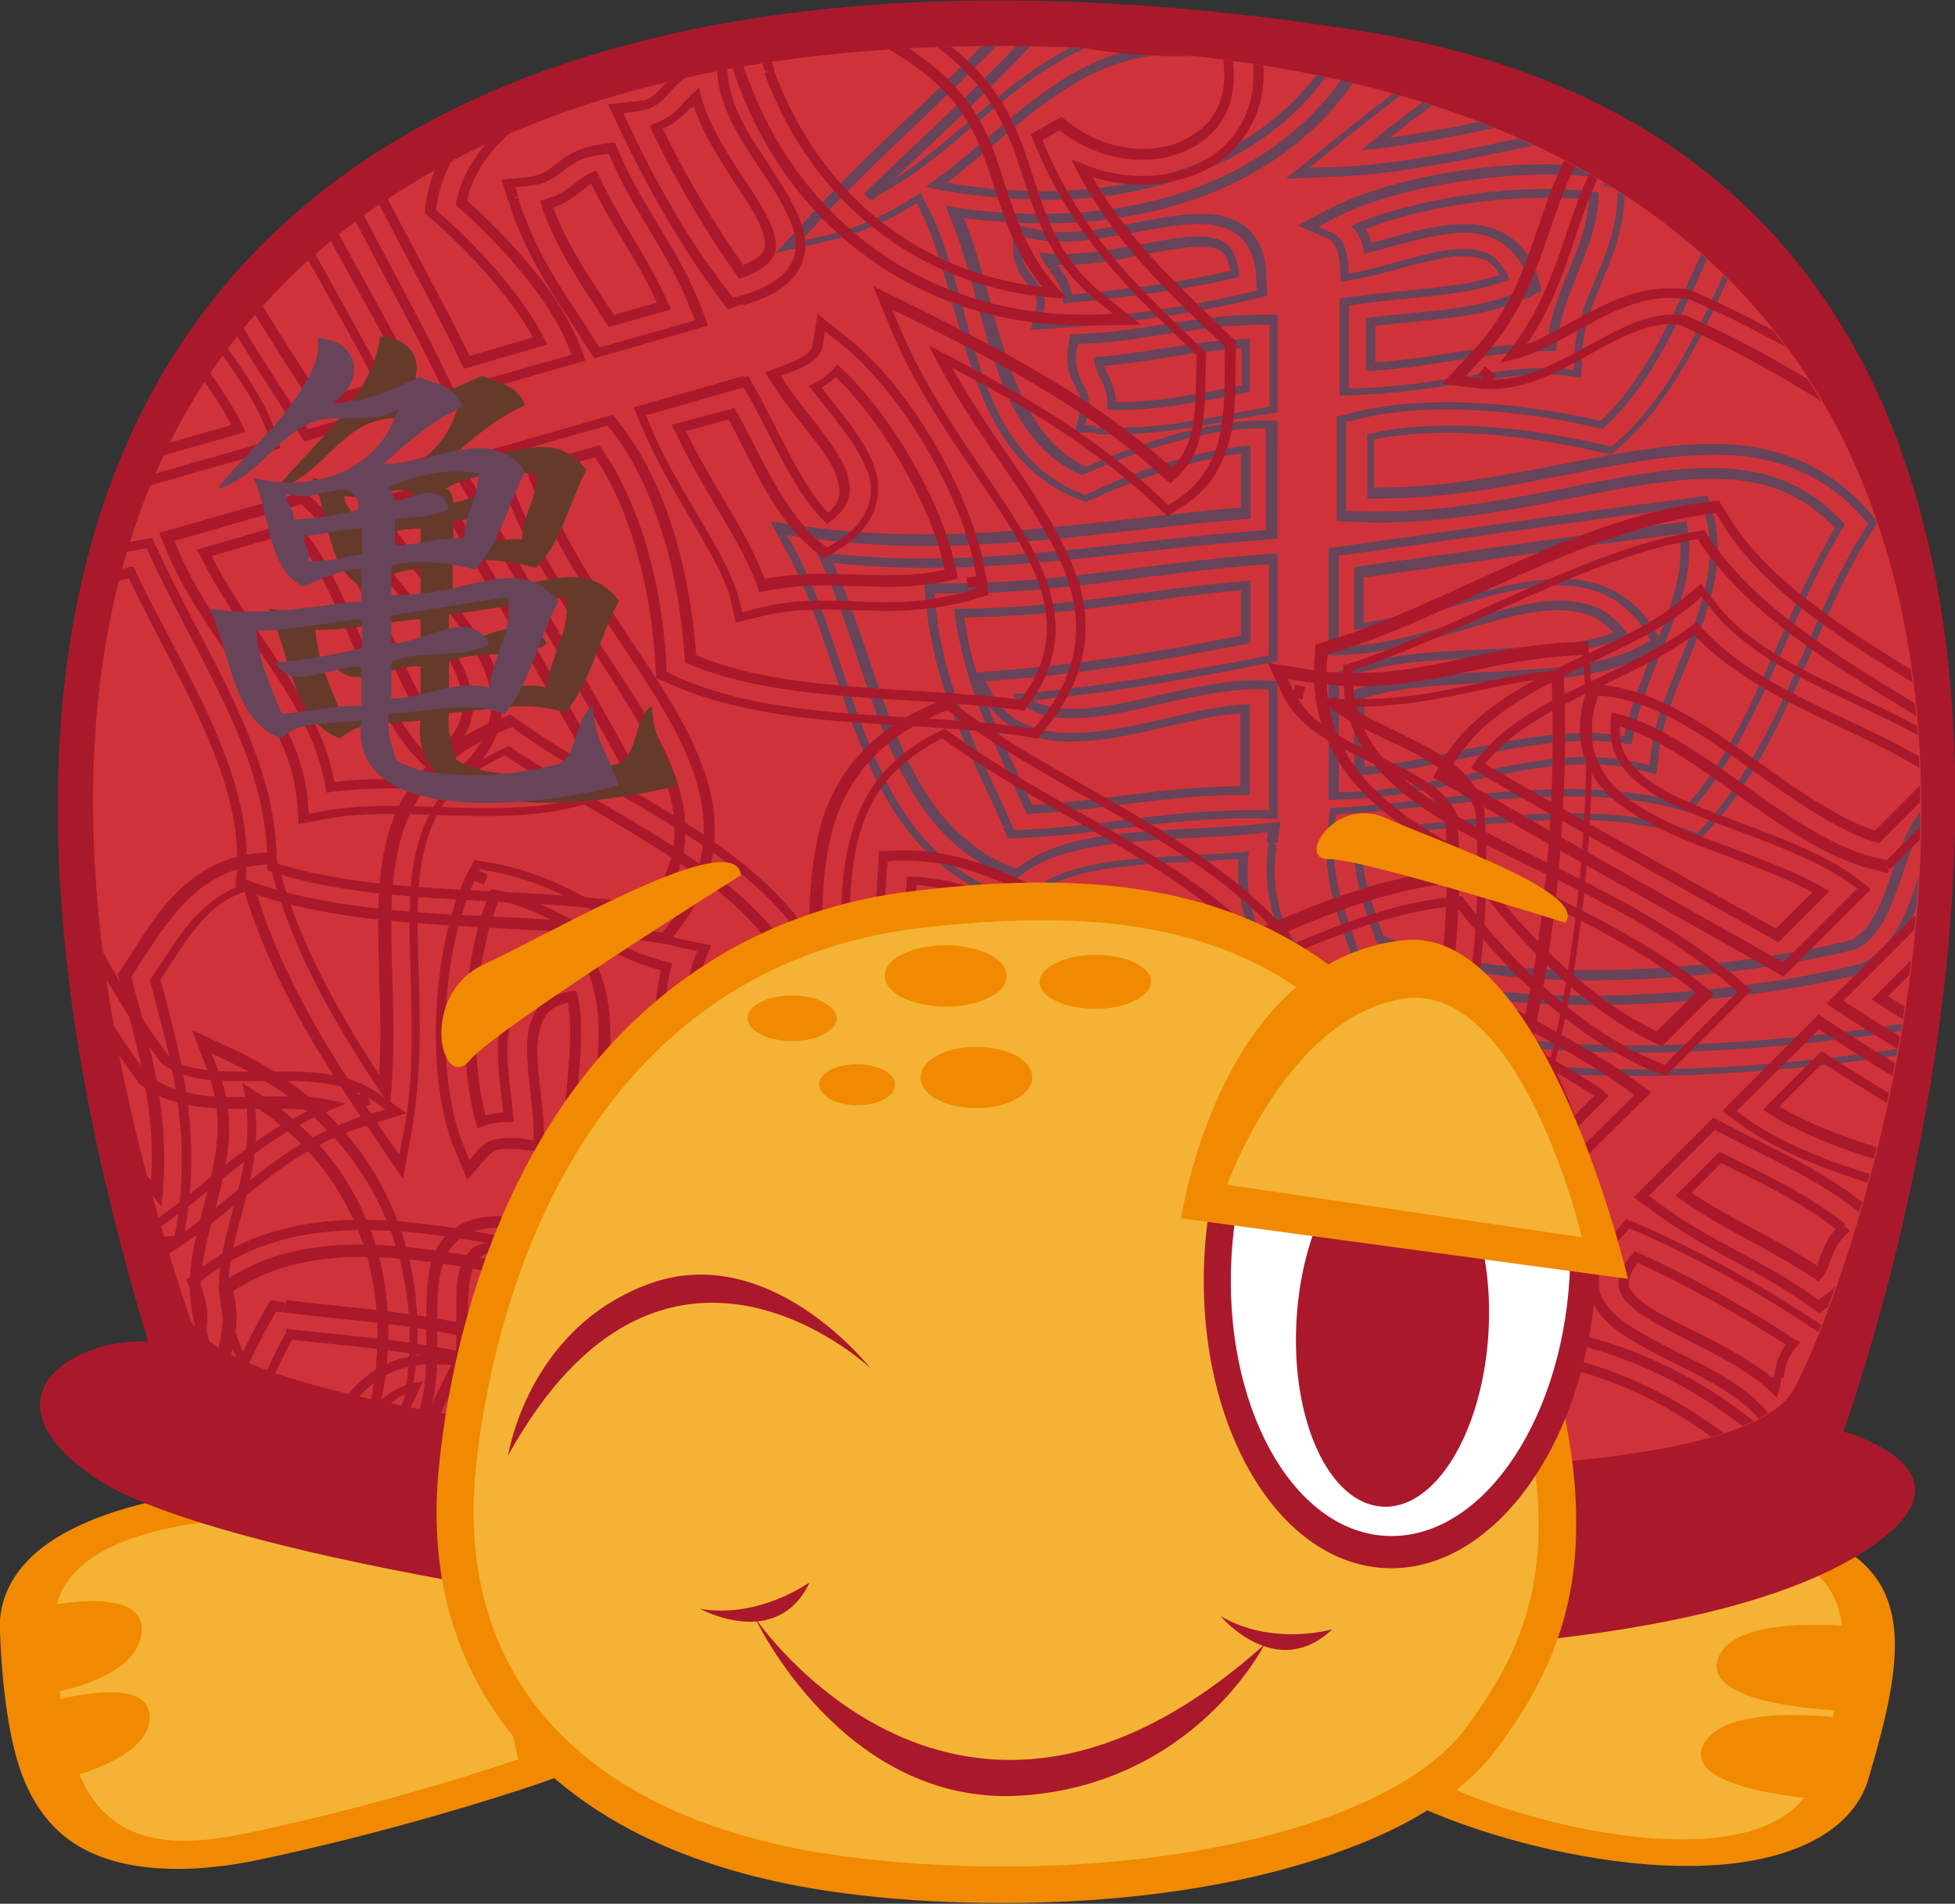 <svg xmlns="http://www.w3.org/2000/svg" xmlns:xlink="http://www.w3.org/1999/xlink" width="267.8" height="260.8"><rect width="100%" height="100%" fill="#333333" stroke="none"/><path fill="#F18A00" d="M34.9 254.9c21.5-4.5 39.4-10.7 39.6-10.8l4.5-1.6-.6-2.6s-1.3-5.4-2.7-11.7c-1.4-6.2-2.9-13.3-3.2-16.3-.2-1.5-1.4-2.4-2.5-3.1-2-1.2-4.4-1.9-7.2-2.6-8.4-1.9-20.9-3.1-33.5-1.8-7.2.7-14.7 2.4-20.6 5.7-5.9 3.3-9 8-8.7 13.4.1 2.9.3 5.7.6 8.3.9 7.5 2.3 13.3 6.1 17.7 1.9 2.2 4.5 4.1 8.4 5.3 3.9 1.2 8.9 1.5 13.8 1 2-.2 4-.5 6-.9"/><path fill="#F5B335" d="M65.1 212.7c-.5-4.8-58.6-11.3-57.6 10.2s5 32.6 25.5 28.4c20.5-4.2 38-10.3 38-10.3s-5.2-21.9-5.9-28.3"/><path fill="#F18A00" d="M4.5 220.4s15.7-3.9 14.9 3.3c-.8 7.2-15.2 8.7-15.2 8.7l.3-12z"/><path fill="#F18A00" d="M5.1 233.6s15.4-4.9 15.4 1.6c.1 6.5-14.3 9.1-14.3 9.1l-1.1-10.7zM234.4 208.4c-21-.1-39.1 2.2-39.4 2.2l-7.8 1s2.4 7.2 1.6 13.1c-.7 5.9-1.7 12.6-2.3 15.4-.3 1.4.5 2.4 1.3 3.3 1.5 1.5 3.4 2.6 5.7 3.7 7 3.3 18 6.8 29.8 8.1 6.8.7 14.1.7 20.5-1.2s10.8-5.5 12.2-10.5c.8-2.7 1.5-5.3 2.1-7.7 1.6-6.9 2.2-12.6.2-17.3-1-2.3-2.8-4.6-5.9-6.4-3.1-1.9-7.5-3.1-12.1-3.6-2 0-3.9-.1-5.9-.1"/><path fill="#F5B335" d="M193.5 240.9c-1.1 4.4 49.5 21.5 55.5 1.8s5.9-30.6-14-30.7c-20-.1-37.8 2.1-37.8 2.1s-2.3 20.8-3.7 26.8"/><path fill="#F18A00" d="M250.4 246.6s-20.1-1.1-17.1-7.5 20.9-3.5 20.9-3.5l-3.8 11z"/><path fill="#F18A00" d="M253.3 234.4s-20.1-.4-18-7.1c2.2-6.7 20.3-4.3 20.3-4.3l-2.3 11.4z"/><path fill="#AA182C" d="M20.3 183.8c-10.3-.6-23.6 7.8-6.9 18.9 26.4 17.4 205.3 39.5 244.8 7.8 11.9-9.6-5.7-14.4-5.7-14.4s63-171.6-66.3-191.9C65.1-15-26.3 30.5 20.3 183.8"/><path fill="#CF3339" d="M136.9 6.3C40.8 6.3-14.1 61.8 26 180.5c4.3 12.7 75.1 19 99.1 19.7 25.1.8 111.4 5.8 120.5-9.7C254.7 175 316.5 6.3 136.9 6.3"/><g><defs><path id="a" d="M25.8 180.5c4.3 12.7 75.1 19 99.1 19.7 25.1.8 111.4 5.8 120.5-9.7C254.6 175 316.3 6.3 136.8 6.3c-96.1 0-151 55.5-111 174.2"/></defs><clipPath id="b"><use xlink:href="#a" overflow="visible"/></clipPath><path clip-path="url(#b)" fill="#674459" d="M187.3 141.3l.2-.5c-4.9-2-9.1-4.8-12-8.3-2.9-3.6-4.6-7.9-4.6-13.1v-.1c0-.7 0-1.3.1-2l.1-.7-.7.1c-5.4.5-11.2.5-16.3 1.1-2.9.3-5.6.8-7.9 1.6-2.3.8-4.2 1.8-5.5 3.3l.5.4-.5-.4-.6.6-.9-.3c-5.4-1.7-9.4-4.6-12.6-8.1-3.2-3.6-5.4-7.9-7.3-12.4-3.8-9.1-6.1-19.3-10.5-27.4l-1-1.8 2.3.3c5.6.8 11.1 1.2 16.5 1.2h.1c14.8 0 29.2-2.5 44-3.7h.6V61l-.7.1c-8.5.7-18.7 5.1-21.3 6.4l.3.5-.3-.5-.6.3-.6-.2c-4-1.6-6.9-4.2-9.1-7.3-2.2-3.1-3.7-6.7-4.9-10.5-2.5-7.6-3.9-15.9-7.4-22.2l-.3-.6-.3-.6-.6.4c-3.6 2.3-7.5 4.3-12.2 5.4l-3.5.8 2.2-2.5c7.8-8.6 17.5-16.7 25.8-25.6 8.3-8.8 15.1-18.2 17.1-29.3l.2-.9 1.1.1c5.3.2 9.3 1.8 12 4 2.7 2.3 4.1 5.2 4.1 8.3v.2c0 3.5-1.6 7-4.6 9.9l-1.3.8 1.8-.2c11.5-1.2 20.1-5.1 29.1-8.7l.5-.2.5.2c3.6 1.1 7.6 2.1 11 3.7 3.4 1.6 6.4 3.9 7.7 7.6l.3.8-.9.4c-11 4.5-19.9 10.9-28.4 17.7l-1.6 1.3 2-.2c12.7-1.4 24.1-5.4 34.4-5.4h.2c7.1 0 13.8 2.3 19.2 8.9l.4.5-.3.6c-3.4 5.9-6 12.5-9.1 18.8-3.1 6.3-6.6 12.4-12 17l-.5.4-.7-.2c-6-1.4-13.8-2.7-21.4-2.7-3.8 0-7.5.3-10.8 1.1l-.5.1v8.8h1.8c16.9 0 32.3-6 45.6-6h.2c7.7 0 14.9 2.3 20.6 9l.4.5-.4.6c-4.1 6.4-7 13.8-10.2 21.1-3.3 7.2-6.9 14.3-12.2 20l-.6.6-.9-.3c-5.1-1.8-10.7-2.4-16.4-2.4-9.4 0-19.3 1.6-29.1 2.3h-.5v.5c-.1.7-.1 1.4-.1 2 0 5 1.6 8.6 3 12.7l.1.2.2.1c6.8 3.6 17.5 5.1 28.9 5.1H218c13 0 26.8-1.9 36-4.2h.2c1.6-.8 2.8-2.2 3.8-3.9.9-1.7 1.7-3.7 2.4-5.8l-.6-.2.6.2c.7-2.1 1.4-4.3 2.5-6.3 1-2 2.4-3.7 4.6-5l1.9-1.1v2c.1 6.1 1.9 10.7 4.1 15 2.2 4.4 4.7 8.5 6.3 13.8l.3 1-1.1.3c-12.2 2.9-33.8 6.4-54.4 6.4-13.5 0-26.6-1.4-36.6-5.6l-.7.4-.2.5c10.2 4.2 23.4 5.6 37 5.6 20.8 0 42.4-3.4 54.7-6.4l2.4-.6-.6-2.1c-1.6-5.4-4.2-9.6-6.3-13.9-2.2-4.3-3.9-8.7-4-14.5l-.1-4-3.7 2.2c-2.4 1.4-3.9 3.4-5 5.5s-1.8 4.3-2.5 6.4c-.7 2.1-1.4 4-2.3 5.5-.9 1.6-1.9 2.7-3.3 3.4l.3.5-.2-.6c-9.1 2.3-22.8 4.1-35.7 4.1H217.5c-11.2 0-21.9-1.5-28.3-4.9l-.3.5.6-.2c-1.4-4.2-2.9-7.6-2.9-12.4 0-.6 0-1.2.1-1.9h-.6v.6c9.8-.7 19.8-2.3 29-2.3 5.7 0 11.1.6 16 2.3l1.6.6 1.1-1.2c5.5-5.8 9.1-13 12.4-20.3 3.3-7.3 6.2-14.7 10.2-20.9l.6-.9.2-.4-1-1.2c-6-7-13.6-9.5-21.6-9.5h-.2c-13.7.1-29 6-45.6 6h-1.2v.6h.6v-7.7h-.6l.1.6c3.3-.7 6.9-1 10.6-1 7.4 0 15.1 1.3 21.1 2.7l1 .2.3.1 1-.9c5.5-4.8 9.1-11 12.3-17.4 3.1-6.4 5.7-13 9.1-18.8l.5-.9.2-.3-.8-1c-5.6-6.9-12.7-9.3-20.1-9.3h-.2c-10.5.1-21.9 4.1-34.5 5.4l.1.6.4.5c8.5-6.8 17.3-13.1 28.1-17.5l2-.8-.8-2c-1.4-4.1-4.7-6.6-8.3-8.2-3.6-1.7-7.6-2.6-11.1-3.7l-.7-.2-.2-.1-.9.4c-9.1 3.7-17.5 7.4-28.8 8.6l.1.6.4.4c3.2-3.1 5-6.9 5-10.7h-.6.6v-.2c0-3.4-1.6-6.7-4.5-9.2-2.9-2.5-7.3-4.1-12.8-4.3v.6-.6l-2.2-.1-.4 2c-2 10.7-8.6 20-16.8 28.7-8.2 8.7-17.9 16.9-25.8 25.6l-4.8 5.2 7.3-1.7c4.8-1.1 8.9-3.1 12.6-5.5l-.3-.5-.5.3.3.6c3.3 6.1 4.8 14.4 7.3 22 1.3 3.8 2.8 7.6 5.1 10.8 2.3 3.2 5.4 6 9.7 7.7l.8.3.2.1 1.1-.5c2.6-1.2 12.8-5.5 20.9-6.2l-.1-.6h-.6v8.6h.6l-.1-.6c-14.9 1.2-29.2 3.7-43.9 3.7h-.1c-5.4 0-10.8-.3-16.3-1.1l-4.7-.7 2.1 3.9c4.4 7.9 6.7 18.1 10.5 27.3 1.9 4.6 4.2 9 7.5 12.7 3.3 3.7 7.5 6.7 13.2 8.5l1.2.4.4.1 1.1-1.2c1.1-1.2 2.8-2.2 5-2.9 2.1-.7 4.7-1.2 7.6-1.5 5-.6 10.8-.6 16.3-1.1l-.1-.6h-.6c-.1.7-.1 1.4-.1 2.1v.1c0 5.5 1.8 10.1 4.9 13.9 3.1 3.8 7.4 6.6 12.5 8.7l.3-.5zm-12.9-25.9l-.6-.1c-.2 1.3-.3 2.6-.3 3.8 0 4.9 1.5 8.8 4.1 12.1 2.6 3.2 6.4 5.7 11.1 7.7 9.3 3.9 22.1 5.3 35.4 5.3h.2c19.3 0 39.7-3.1 51.9-5.9l.6-.1-.2-.6c-1.4-4-3.5-7.5-5.4-11.2-1.9-3.7-3.6-7.7-4.3-12.7l-.2-1.5-.9 1.3c-1.4 2-2.4 4.7-3.3 7.5l.6.2-.6-.2c-.7 2.1-1.5 4.3-2.6 6.2-1.1 1.9-2.6 3.6-4.9 4.8l.3.5-.3-.5-.2.1h-.2l.2.6-.2-.6c-9.5 2.4-23.5 4.3-37 4.3-12 0-23.5-1.5-31.1-5.8l-.4-.2-.1-.4c-1.3-4.2-3.3-8.2-3.3-13.9v-.1c0-1.1.1-2.3.2-3.5l.1-.9 1-.1c10-.6 20.6-2.4 30.9-2.4 5.5 0 11 .5 16.1 2.1l.4.1.3-.3c9.3-10.4 13.1-26.2 20.8-38.8l.2-.4-.3-.3c-2.6-2.8-5.4-4.6-8.4-5.8-3-1.1-6.2-1.6-9.7-1.6h-.2c-6.2 0-13.3 1.5-20.9 3-7.7 1.5-15.9 3-24.7 3-1 0-1.9 0-2.9-.1h-1.2V57.8l.9-.2c4.1-1.1 8.5-1.5 12.9-1.5 7.5 0 15 1.2 21 2.6l.3.1.2-.2c4.6-4.2 7.8-9.7 10.7-15.7 2.9-5.9 5.4-12.3 8.7-18l.2-.4-.3-.3c-2.5-2.7-5-4.5-7.8-5.6-2.8-1.1-5.7-1.5-8.9-1.5h-.2c-5.4 0-11.4 1.3-18 2.7-6.6 1.4-13.8 2.8-21.5 3.1l-3.3.1 2.4-1.9c9.4-7.7 19.2-15.3 31.5-20.6l.6-.3-.3-.6c-1.2-2.2-3.3-3.7-5.8-4.9-2.9-1.3-6.4-2.3-9.9-3.3l-.2-.1-.2.1c-10.3 4.2-20.6 8.7-35.6 9V1l.6-.2-.9-3.1-.6.2.3.5c5.5-2.6 8.3-7.1 8.3-11.4 0-2.4-.9-4.7-2.9-6.6-2-1.8-5-3.2-9.2-3.6l-.5-.1-.1.5c-2.3 10.1-8.2 18.7-15.4 26.7-7.2 8-15.6 15.3-23 22.6l.7.9c5.1-2.5 9.5-6.1 13.8-9.8 6.2-5.2 12.4-10.7 21.1-12.8 3-.7 5.9-.9 8.9-.9 2.8 0 5.5.1 8.2.1h.1c5 0 10-.5 15.2-3.1l2.7-1.4-.9 2.5c-2.8 8.2-8.4 15-16.3 19.8-7.8 4.8-17.8 7.5-29.3 7.5h-.1c-3.8 0-7.8-.3-11.9-.9l-1.1-.2.4 1c2.7 6.2 4 13.3 6.1 19.7 1.2 3.6 2.5 6.9 4.4 9.6 1.9 2.8 4.3 5 7.5 6.5l.3.1.3-.1c4-1.8 14.6-6.1 23.6-6.3h1.3v13.9l-1.1.1c-15.2 1.1-30.2 3.8-45.9 3.8-4.4 0-9-.2-13.5-.8l-1.1-.1.5 1c3.7 7.9 5.9 16.9 9.2 24.9 1.8 4.3 3.9 8.2 6.6 11.4 2.7 3.2 6.2 5.8 10.7 7.5l.3.1.3-.2c3.4-3 8.6-4.2 14.1-4.8 6.1-.7 12.8-.7 18.6-1.3l1.6-.2-.2 1.3.9.1.6.1.4-2.9-3.1.3c-5.7.6-12.4.6-18.6 1.3-5.6.6-11 1.8-14.8 5.1l.4.4.2-.6c-4.3-1.5-7.5-4-10.2-7.1-2.6-3.1-4.7-6.9-6.4-11.1-3.3-7.8-5.5-16.9-9.3-24.9l-.6.2v.8c4.6.5 9.2.8 13.7.8 15.9 0 30.9-2.7 46-3.8l2.3-.2V57.6h-2.5c-9.4.2-20 4.7-24 6.5l.3.5.3-.5c-3-1.4-5.2-3.4-7-6.1-1.8-2.6-3.1-5.8-4.3-9.3-2.1-6.3-3.4-13.5-6.2-19.8l-.6.2-.1.6c4.2.6 8.2.9 12.1.9h.1c11.6 0 21.9-2.8 29.9-7.7S186.9 11 189.8 2.5l1.8-5.3-5.4 2.8c-5 2.5-9.7 3-14.7 3h-.1c-2.7 0-5.4-.1-8.2-.1-3 0-6 .2-9.2.9-9 2.2-15.4 7.8-21.6 13.1-4.4 3.7-8.6 7.3-13.6 9.7l.3.5.4.4c7.3-7.3 15.8-14.6 23-22.7 7.2-8.1 13.3-16.9 15.7-27.2l-.6-.1-.1.6c4.1.4 6.8 1.7 8.5 3.3 1.7 1.6 2.5 3.6 2.5 5.8h.6-.6c0 3.7-2.6 7.9-7.7 10.3l-.5.2 1.2 4h.5c15.3-.3 25.8-5 36-9.1l-.2-.5-.2.6c3.5 1.1 7 2 9.8 3.3 2.5 1.2 4.2 2.5 5.3 4.4l.5-.3-.2-.5c-12.5 5.4-22.3 13.1-31.8 20.8l-5.1 4.1 6.8-.3c7.8-.3 15.1-1.8 21.7-3.1 6.6-1.4 12.6-2.7 17.7-2.6h.1c3.1 0 5.8.4 8.4 1.4 2.6 1 5 2.7 7.3 5.3l.5-.4-.5-.3c-3.3 5.9-5.8 12.2-8.7 18.1-2.9 5.9-6 11.3-10.4 15.3l.4.4.1-.6c-6.1-1.4-13.7-2.6-21.3-2.6-4.5 0-9.1.4-13.3 1.5l-1.8.5v14.3l2.4.1c1 0 2 .1 3 .1 8.9 0 17.3-1.5 25-3 7.7-1.5 14.6-3 20.7-3h.2c3.4 0 6.4.4 9.3 1.5 2.8 1.1 5.4 2.8 7.9 5.5l.5-.4-.5-.3c-7.8 12.9-11.6 28.6-20.7 38.6l.5.4.2-.6c-5.3-1.6-10.9-2.2-16.5-2.2-10.4 0-21 1.8-30.9 2.5l-2 .1-.2 1.8c-.2 1.3-.3 2.5-.3 3.7v.1c0 6 2 10.2 3.3 14.2l.2.6.1.2.8.5c7.9 4.4 19.6 5.9 31.7 5.9 13.6 0 27.6-1.9 37.3-4.3l.2-.1.2-.1c2.5-1.3 4.2-3.2 5.4-5.3 1.2-2.1 1.9-4.3 2.7-6.4.9-2.8 1.8-5.4 3.1-7.2l-.5-.3-.6.1c.7 5.1 2.5 9.2 4.4 13 1.9 3.8 4 7.3 5.3 11.1l.6-.2-.1-.6c-12.1 2.8-32.4 5.8-51.6 5.8h-.2c-13.2 0-25.8-1.5-34.9-5.2-4.5-1.9-8.1-4.3-10.6-7.3s-3.8-6.7-3.9-11.3c0-1.1.1-2.3.3-3.6l-.5-.4zM266 110v.6h1.9v-1.2H266v1.2-.6.6h1.9v-1.2H266v1.2-.6zM142.9 26.8v.6c20.3 0 35.3-8.6 41.8-22l.6-1.3-1.3.4c-4.3 1.4-8.4 1.7-12.3 1.7h-.1c-2.9 0-5.7-.2-8.4-.2-2.8 0-5.5.2-8.2.8-7.9 1.9-13.8 7-20 12.3-2.3 1.9-4.6 3.9-7.1 5.7l-1.1.8 1.3.3c5.2 1 10.1 1.4 14.8 1.4v-1.1c-4.6 0-9.5-.5-14.6-1.4l-.1.6.4.5c2.5-1.9 4.9-3.9 7.2-5.8 6.2-5.3 12-10.2 19.5-12 2.5-.6 5.1-.8 7.9-.8 2.7 0 5.4.1 8.4.1h.1c4 0 8.3-.3 12.7-1.8l-.2-.6-.6-.2c-6.2 13-20.8 21.3-40.7 21.4v.6zm-4.9 86.4l.6-.2c-4.1-9.4-9.4-18.2-10.5-30.6l-.1-1.1h2.2c15.4 0 27.7-2.8 42.2-3.9l1.4-.1v12.5l-1 .2c-10.5 2-21.2 4-32.9 5l-1.3.1.9.9c.9.9 2 1.5 3.2 1.9 1.2.4 2.6.5 4.1.5h.2c3.6 0 7.9-1 12.2-2 4.3-1 8.8-1.9 12.7-2h.7l1.2.1V111H170.8c-11.1 0-19.9 2.2-31 2.7h-.9l-.3-.7-.6.2-.6.2.5 1.1.2.4 1.8-.1c11.2-.5 20-2.7 30.9-2.7H172.5l2.5.1V93.3l-2.3-.1v.6-.6h-.8c-4.1 0-8.6 1-13 2-4.3 1-8.5 1.9-11.9 1.9h-.2v.6-.6c-1.5 0-2.7-.2-3.8-.5-1-.3-1.9-.8-2.7-1.5l-.4.4.1.6c11.8-1.1 22.5-3 33-5.1l2-.4V75.8l-2.7.2c-14.6 1.1-26.9 3.9-42.1 3.9h-3.6l.2 2.4c1.2 12.7 6.5 21.6 10.6 30.9h.6zm3-2.3v.6c10.1-.5 18.6-2.6 29.6-2.6h.6V96.5h-.6c-3.5.2-7.5 1.1-11.6 2.1-4.1.9-8.4 1.8-12.2 1.8h-.3c-2.2 0-4.4-.4-6.3-1.3-1.9-.9-3.5-2.4-4.5-4.5l-.7-1.3 1.7-.1c12.2-.9 23.2-2.9 34.1-5l.5-.1v-8.6l-.7.1c-13.1 1.1-24.8 3.7-39.2 3.8h-.7l.1.7c1.4 10.6 5.8 18.5 9.7 27.1l.2.4h.4l-.1-.7.6-.2c-3.9-8.7-8.3-16.5-9.6-26.8l-.6.1v.6c14.6-.1 26.4-2.7 39.3-3.8l-.1-.6h-.6v7.4h.6l-.1-.6c-10.9 2.1-21.9 4-34 4.9l-3.5.3 1.5 2.9.5-.3-.5.3c1.2 2.4 3 4 5.1 5 2.1 1 4.5 1.5 6.8 1.5h.3v-.6.6c4 0 8.3-.9 12.4-1.9 4.1-.9 8.1-1.9 11.4-2v-.6h-.6v11.2h.6v-.6c-11.2 0-19.8 2.1-29.7 2.6l.2.6.6-.2-.6.2zm41.6-17.8l.3.5 1-.5c5.7-2.6 13.4-2.7 21-3.1 6.7-.3 13.1-.7 17.5-2.6l.7-.3-.4-.6c-1.2-1.6-2.5-2.6-4-3.3-1.5-.6-3.1-.9-4.9-.9h-.2c-4.1 0-8.9 1.5-13.9 3s-10.2 3-15 3.2v.6-.6h-1.3V76.1l1-.1c15.8-2.2 31.6-4.6 47.7-6.6l1.1-.1.3.9c.5 1.7.7 3.4.7 5.1h.6-.6c0 4.9-1.8 9.6-3.7 14.3-1.9 4.7-4 9.3-4.4 14l-.1 1.2-1.4-.3c-2.3-.5-4.6-.8-7-.8h-.2c-10.2 0-21.1 4.4-32.7 4.8h-1.3V93.1h-.8l.3.5-.3-.5h-.6v16.5l2.5-.1c11.9-.4 22.8-4.8 32.7-4.8h.2c2.3 0 4.5.2 6.7.7l2.8.7.3-2.6c.4-4.4 2.4-9 4.3-13.6 1.9-4.7 3.8-9.5 3.8-14.7 0-1.8-.2-3.6-.8-5.4l-.6-1.9-2.1.3c-16.1 2-31.9 4.4-47.7 6.6l-2.1.3v14.7l2.5-.1c5.1-.2 10.3-1.7 15.3-3.2 5-1.5 9.7-2.9 13.5-2.9h.2c1.7 0 3.2.3 4.5.8 1.3.6 2.4 1.4 3.5 2.9l.5-.4-.3-.5c-4 1.8-10.4 2.2-17.1 2.5-7.5.4-15.4.5-21.5 3.2l-1 .5-.4.2v.4h.9zm3.7 12.5v.6c10.3-.7 20.6-4.6 31-4.7 1.9 0 3.7.1 5.6.4l.6.1.1-.6c.8-4.6 2.8-9.1 4.5-13.4 1.8-4.3 3.3-8.5 3.3-12.7v-.2c0-1-.1-2-.3-3.1l-.1-.6-.6.1c-15 1.9-29.6 4.1-44.4 6.1l-.5.1v8.6l.7-.1c4.2-.4 8.8-1.9 13.5-3.3 4.7-1.4 9.4-2.7 13.7-2.7h.3c4.7 0 9.1 1.9 11.9 6.7l.5.8-.9.5c-5.2 3.1-12.8 3.4-20.4 3.8-7 .3-14.1.6-18.9 2.4l-.4.1V106h.7l.1-.4h.6V95.2h-.6l.2.6c4.5-1.7 11.5-2 18.5-2.3 7.6-.4 15.3-.7 21-4l1.9-1.1-1.1-1.8-.5.3.5-.3c-2.9-5.2-7.9-7.4-13-7.3h-.3c-4.6.1-9.4 1.4-14.1 2.8-4.7 1.4-9.3 2.9-13.3 3.3l.1.6h.6v-7.4h-.6l.1.6c14.8-2.1 29.4-4.3 44.3-6.1l-.1-.6-.6.1c.2.9.3 1.9.3 2.8v.2c0 3.9-1.5 7.9-3.2 12.2-1.7 4.3-3.7 8.8-4.6 13.6l.6.1.1-.6c-2-.3-3.9-.5-5.8-.5-10.7.1-21 4-31.1 4.7l.1.5h.6-.6zm-36.2-46.7v-.6l-1.5-.1.4-1.2c.2-.6.2-1.2.2-1.6 0-.5-.1-1-.2-1.4-.1-.4-.4-.8-.6-1.3-.5-.9-1-2-1-3.5 0-.4 0-.8.1-1.3l.2-.8h1c8.3-.4 14.8-2.5 23.9-2.6h1.3V55.7l-1 .2c-6.4 1.1-12.4 2.7-20.3 2.7h-2.3l-.2.3v.6h2.4c8.1 0 14.2-1.7 20.5-2.7l2-.3V43.1h-2.5c-9.3.1-15.9 2.3-23.9 2.6l-1.5.1h-.5l-.3 1.8c-.1.5-.1 1-.1 1.5h.6-.6c0 1.8.7 3.1 1.2 4 .2.5.4.8.5 1.1.1.3.2.6.2 1.1 0 .4 0 .8-.2 1.3l-.7 2.6 3 .1-.1-.4zm2.3-3.3v.6c6.9 0 12.4-1.3 18.3-2.4l.5-.1v-7.3h-.6c-7.1.3-13 1.9-20.2 2.5h-.6l.1.6c.1.9.4 1.5.8 2.3.5.9 1 2 1 3.5h.6-.6v.8h.8V55h-.2v.6h.6v-.2c0-1.8-.7-3.1-1.1-4-.4-.8-.6-1.2-.7-1.9l-.6.1v.6c7.4-.6 13.2-2.2 20.2-2.5v-.6h-.6v6.2h.6l-.1-.6c-6 1.1-11.3 2.4-18.1 2.4v.5zm31.7-14.3l.1.6 1.6-.2c3.6-.5 7.4-.8 10.9-1.2 3.6-.4 6.9-1 9.5-2l.6-.2-.3-.6c-.7-1.4-1.5-2.3-2.5-2.9-1-.5-2.2-.7-3.5-.7h-.1c-2 0-4.3.5-6.8 1.2-2.4.6-5 1.4-7.4 1.9l-1.4.3-.1-1.2c-.1-1.2-.3-2.1-.7-2.9-.4-.7-.9-1.3-1.6-1.5l-.2.5.3-.5-1.9-.8 1.8-1c6.8-3.7 18.8-6.1 29.3-6.2 3.2 0 6.2.2 8.9.7l.1-.6-.6-.1-.4 1.6 1.2.3.3-1 .4.1v1c0 5-1.5 8.7-3 12.2s-2.9 6.9-3 11.4v1.2l-1.4-.2c-.8-.1-1.6-.1-2.5-.1h-.1c-6.8 0-16.1 2.5-25.5 2.8h-1.3V41.3h-.7l.1.6-.1-.6h-.6v12.9l2.5-.1c9.6-.3 18.9-2.8 25.5-2.8h.1c.8 0 1.6 0 2.3.1l2.7.3.1-2.5c.1-4.3 1.4-7.4 2.9-11 1.5-3.5 3-7.4 3-12.6v-2l-2.5-.5-.5 2.2 1.2.3.5-2.2-.6-.1c-2.8-.5-5.9-.8-9.1-.8-10.7 0-22.8 2.5-29.9 6.3l-3.9 2.1 4.1 1.8c.4.2.7.4 1 1 .3.5.5 1.3.6 2.4l.2 2.5 2.8-.5c2.5-.5 5.1-1.3 7.5-1.9 2.4-.6 4.7-1.1 6.5-1.1h.1v-.6.6c1.3.1 2.2.2 3 .6.7.4 1.4 1 2 2.3h.4l-.2-.5c-2.5 1-5.7 1.5-9.2 1.9-3.5.4-7.3.7-11 1.2l-2.1.3v.5h.6zm3.7 8.9v.6c8.4-.5 16.9-2.7 23.8-2.7h1.5l.1-.6c.4-4 1.8-7.2 3-10.3 1.3-3.2 2.6-6.3 2.8-10.3v-.5l-.6-.1c-2.1-.3-4.4-.4-6.8-.4h-.2c-8.8 0-19.1 2-25.6 4.7l-.7.3.5.6c.6.8 1 1.7 1.2 2.7l.1.6.6-.2c4.1-1 8.7-2.6 12.9-2.7h.4c1.8 0 3.7.5 5.2 1.6s2.7 2.7 3.4 4.9l.2.8-.8.4c-5.8 2.9-13.9 3-21.2 3.9l-.5.1v7.2h.6l.1-.6h.6v-6.1h-.6l.1.6c7.2-.9 15.4-1 21.6-4l1.7-.9-.5-1.7-.6.2.6-.2c-.7-2.5-2.1-4.4-3.8-5.6-1.7-1.2-3.8-1.8-5.9-1.8h-.4v.6-.6c-4.5 0-9.2 1.7-13.2 2.7l.1.6.6-.1c-.3-1.1-.7-2.2-1.5-3.1l-.5.4.2.5c6.2-2.7 16.4-4.6 25.1-4.6h.2c2.4 0 4.6.1 6.6.4l.1-.6h-.6c-.2 3.8-1.4 6.7-2.7 9.9-1.3 3.1-2.7 6.4-3.1 10.7l.6.1V47h-.9c-7.2 0-15.6 2.2-23.9 2.7l.1.5h.6-.6zm-45.4-7.7l.6.1c.1-.5.1-.8.1-1.2 0-.7-.1-1.2-.4-1.7-.2-.5-.6-.9-1-1.4-.8-1-1.8-2.3-1.8-4.3v-.4l.1-1.2 1.4.3c1.3.3 2.6.4 4 .4h.1c3.1 0 6.4-.6 9.7-1.2 3.2-.6 6.3-1.2 9-1.2 2.1 0 4.2.4 5.7 1.8s2.2 3.5 2.2 6.4v.1l.1.8-.9.2c-8.3 2-17.3 3.3-27 4l-1.6.1.3-1.3-.6-.3-.6-.1-.6 2.8 3.2-.2c9.8-.7 18.9-2 27.3-4l1.9-.5-.1-1.8v-.1h-.6.6c0-3.1-.7-5.5-2.5-7.2-1.8-1.7-4.3-2.1-6.6-2.1h-.1c-2.9 0-6.1.7-9.3 1.3-3.2.6-6.4 1.2-9.4 1.2h-.1c-1.3 0-2.6-.1-3.7-.4l-2.7-.6-.3 2.5v.6h.6-.6v.1c0 2.4 1.2 4 2 5l.5-.4-.5.4c.4.5.7.9.9 1.3.2.3.3.7.3 1.2h.6-.6c0 .3 0 .6-.1 1h.5zm1.9-5.8l-.5.4c.7.9 1.7 2.2 1.8 3.9v.6l.6-.1c8.2-.7 15.9-1.8 23-3.4l.5-.1v-.5c-.2-2-.7-3.2-1.5-3.9-.4-.4-1-.7-1.6-.9-.6-.2-1.4-.3-2.3-.3h-.2c-2.3 0-5.3.6-8.5 1.2s-6.7 1.2-10.2 1.2c-.7 0-1.3 0-2-.1l-1.1-.1.5 1c.2.4.5.8.9 1.3l.6-.2.5-.3c-.4-.5-.6-.8-.8-1.1l-.5.3v.6c.7.1 1.4.1 2.1.1 3.6 0 7.2-.6 10.4-1.3 3.2-.6 6.1-1.2 8.3-1.2h.1c.8 0 1.5.1 2 .2s.8.3 1.1.6c.4.4.9 1.3 1.1 3.1h.6l-.2-.7c-7 1.6-14.7 2.7-22.8 3.4l.1.6h.6c-.1-2.2-1.3-3.7-2-4.6l-.6.3.5-.3-.5.3z"/><path clip-path="url(#b)" fill="#AA182C" d="M-13.3 88.6l.7.1c.7-5.2 2.5-9.9 5.7-13.7C-3.7 71.2.8 68.2 7 66.4l2.4-.6.9-.2-.3-.8c-2.3-4.8-4.4-10-6.7-14.5-2.7-5.2-5.9-9.2-10.2-10.6l-.2.6.2-.6-.8-.3v-.8c.2-5.5 2.1-10.1 5.3-14.1 3.1-4.1 7.4-7.6 12-10.8C18.9 7.2 30 1.7 38-5.1l1.9-1.6.4 2.2C41.1.9 42.5 6 44.3 11c5 13.6 12.7 25.8 19 39l.3.5L75 47.2l-.4-.7C70.9 39 62.5 31.1 60.1 29.1l-.5.5.5-.5-.4-.4.1-.5c.6-4.2 2.6-7.7 5.4-10.7 2.9-3 6.6-5.6 10.6-8C83.8 4.7 93 .6 99.3-4.7l.6-.5.7-.6-.8-.5c-3.9-2.5-7.5-5.4-10.3-9.3l-2-2.8 3.6 1.2C113.7-9.4 137 4.2 161.2 4.3c2.7 0 5.4-.2 8.1-.5l1.2-.2.3 1c.6 2 .9 3.9.9 5.7 0 3.4-1.1 6.2-2.9 8.5-1.8 2.2-4.3 3.8-7.2 4.6-1.6.5-3.3.7-5.1.7-2.7 0-5.4-.5-8-1.6l-1.8-.7.9 1.7c5.3 10.1 12.6 16.7 19.9 23.7l.3.3v.4c-.1 3.7.1 7.6-.6 11.2-.7 3.6-2.4 7.1-6.2 9.5l-1 .6-.8-.8c-8.9-8.5-19.3-14.5-30.1-20.1l-1.9-1 1 1.9c5.8 11.2 14.3 20.3 17.8 29.5.9 2.4 1.4 4.8 1.4 7.3 0 4.3-1.5 8.7-5.3 13.2l-.5.6-.8-.1c-15.9-2.3-34.5-.6-48.8-7.3l-.7-.4v-.6c-.3-6-1.4-13.5-4-20.4-1.3-3.4-2.9-6.7-4.9-9.6l-.3-.4L72 63.9l.2.7.3.9c2.8 7.8 7.3 14.7 11.6 21.2s8.5 12.5 10.7 18.6c1 2.7 1.6 5.5 1.6 8.3 0 4.5-1.5 9-5.2 13.6l-.5.6-.9-.2c-8.8-1.6-18.4-1.8-27.9-2.3-9.5-.6-19-1.5-27.4-4.5l-.8-.3v-.8c0-.6.1-1.3.1-1.9 0-4.7-1.1-9.3-2.8-13.9-3.1-8.6-8.4-17.1-12.5-25.8l-.2-.5-.6.1-2.4.6C9.6 80 6 82.7 1.6 85.3l-.2.1-.1.3c-.5 2-.8 4.2-.8 6.6 0 6.5 1.8 14.1 4.6 21.7 4.4 11.9 11.1 23.9 16.9 31.5l.1.1.1.1c1.3 1 2.9 1.6 4.7 2 1.8.3 3.8.4 6 .4h2.6v-.7.7h3.8c4.2 0 8.4.4 11.8 2.7l1.7 1.2-2.1.6c-7 2.1-11.7 5.3-16.1 8.8-4.4 3.4-8.3 7.1-13.9 10.3l-1.1.6-.7-1C11.4 161.1.2 142.6-6.7 123.8c-3.7-10-6.1-20.1-6.1-29.1 0-2.1.1-4.1.4-6l-.9-.1-.7-.1c-.3 2-.4 4.1-.4 6.2 0 9.2 2.5 19.5 6.2 29.6 7 19 18.2 37.6 25.7 47.8l1.5 2 2.2-1.2c5.8-3.3 9.8-7 14.1-10.4 4.3-3.4 8.8-6.5 15.6-8.5l4.8-1.5-4-2.8c-3.8-2.6-8.3-2.9-12.6-2.9h-6.3c-2.1 0-4-.1-5.7-.4-1.7-.3-3.1-.8-4.1-1.7l-.4.5.6-.4c-5.7-7.5-12.4-19.4-16.7-31.2-2.8-7.5-4.5-15-4.5-21.3 0-2.3.2-4.4.7-6.3l-.7-.1.4.6c4.4-2.7 7.9-5.2 13.5-6.8.7-.2 1.5-.4 2.3-.6l-.2-.7-.6.3c4.1 8.7 9.3 17.3 12.4 25.7 1.7 4.6 2.7 9 2.7 13.5 0 .6 0 1.2-.1 1.8l-.1 1.3v.5l1.8.7c8.6 3.1 18.2 4 27.8 4.6 9.6.6 19.2.8 27.8 2.3l1.3.2.4.1 1-1.3c3.9-4.8 5.5-9.7 5.5-14.5 0-3-.6-5.9-1.7-8.7-2.3-6.3-6.6-12.4-10.9-18.9-4.3-6.5-8.7-13.3-11.5-20.9l-.3-.9-.7.2.2.7 9-2.6-.2-.7-.6.4c1.9 2.7 3.5 5.9 4.7 9.3 2.5 6.7 3.6 14.2 3.9 20l.1 1v.4l1.4.6c14.9 6.8 33.6 5 49.2 7.4l1.2.2.4.1 1-1.2c3.9-4.7 5.6-9.5 5.6-14 0-2.7-.5-5.3-1.5-7.8-3.6-9.6-12.1-18.7-17.8-29.7l-.6.3-.3.6c10.7 5.5 21 11.5 29.8 19.8l1.6 1.5 1.9-1.2c4.3-2.6 6.1-6.5 6.9-10.4.7-3.9.5-7.8.6-11.4v-1l-.8-.7c-7.3-7.1-14.5-13.5-19.7-23.3l-.6.3-.3.6c2.8 1.2 5.7 1.7 8.6 1.7 1.9 0 3.7-.3 5.5-.8l-.2-.7.2.7c3.2-.9 6-2.6 7.9-5.1 2-2.5 3.2-5.6 3.2-9.3 0-1.9-.3-3.9-1-6.1l-.7.2.7-.2-.6-2.1-2.4.3c-2.6.4-5.3.5-7.9.5-23.6 0-46.8-13.5-69.6-21.3L83.8-21l4.5 6.3c2.9 4 6.7 7.1 10.7 9.6l.4-.6-.5-.5-.6.5c-6 5.1-15.2 9.2-23.3 14-4 2.4-7.9 5.1-10.9 8.3-3 3.2-5.2 6.9-5.8 11.4l-.1.8v.4l1 .9C61.5 32 69.9 39.9 73.4 47l.6-.3-.2-.7-10 2.9.2.7.6-.3c-6.4-13.2-14.1-25.4-19-38.8-1.8-4.9-3.2-9.9-4.1-15.2l-.8-4.6L37-6.1C29.3.5 18.2 6 8.7 12.6 4 15.8-.4 19.4-3.6 23.7c-3.2 4.2-5.4 9.1-5.5 14.9v1.7l1.8.6c3.7 1.2 6.7 4.9 9.4 9.9 2.3 4.4 4.3 9.6 6.7 14.5l.6-.3-.2-.7c-.8.2-1.7.4-2.5.6-6.4 1.8-11.3 5-14.6 9.1-3.4 4.1-5.3 9-6 14.4l.6.2zm25.8-20.5l-.1-.7c-1.6.3-3.1.6-4.5 1-5.6 1.6-9.8 4.3-12.7 7.8-2.8 3.5-4.4 7.8-5.2 12.7-.3 1.8-.4 3.7-.4 5.7 0 8.7 2.4 18.6 6 28.5 6.5 17.7 16.8 35.2 24.2 45.5l.4.5.6-.3c4.2-2.6 7.6-5.7 11.3-8.6 3.7-3 7.8-5.9 13.3-8.2l2-.8-2.1-.5c-2-.4-4.2-.5-6.6-.5-1.1 0-2.1 0-3.2.1v.7-.7h-2.9c-4.5 0-9-.4-12.5-3.2l-.4.5.5-.5-.1-.1-.1-.1-.6.4.6-.4c-6-7.9-12.9-20-17.3-32.2C-.2 107-2 99.2-2 92.4c0-2.8.3-5.5 1-7.9l.1-.4.4-.2C4 81.3 8 78.2 14.7 76.3c1.3-.4 2.7-.7 4.3-1l1.1-.2.4.9c4.1 9 9.7 18 13.2 27.3 1.7 4.8 2.9 9.6 2.9 14.6v1.3l.5.2c15.2 5 34.8 3.2 52.2 6l.4.1.2-.4c2.8-3.9 4-7.7 4-11.4 0-2.6-.6-5.1-1.5-7.7-2.1-5.8-6.2-11.7-10.5-18.2C77.5 81.2 73 74.2 70 66.1l-.9-2.7-.3-1 14.4-4.1.6.7c2.6 3.3 4.5 7.2 6 11.3 2.5 6.8 3.6 14 4 20v.4l.4.2c12.8 5.5 30.1 4.3 45.7 6.4l.4.1.2-.3c2.9-3.8 4.1-7.4 4.1-10.9 0-2.3-.5-4.5-1.3-6.8-1.8-5-5.3-10-9.1-15.6s-7.9-11.7-10.8-18.6l-1.2-2.8 3.1 1.5c12.1 6 24.2 12.4 34.5 21.9l.5.4.5-.4c2.2-1.9 3.3-4.2 3.8-7 .6-3.1.5-6.7.6-10.2v-.3l-.2-.2c-8.3-8-17-15.8-22.4-29.4l-.7.2.4.6 3.3-1.9-.4-.6-.5.5c3.6 3 7.8 4.4 11.8 4.4 1.5 0 2.9-.2 4.2-.6 2.3-.7 4.4-1.9 5.9-3.7 1.5-1.8 2.4-4.2 2.4-7.1 0-1.2-.1-2.4-.4-3.7l-.1-.8-.6.1c-2.2.2-4.4.3-6.6.3-22.5 0-43.7-11.1-63.7-18.8l-.7 1.1c4.6 3.8 10.3 6.6 16.1 9.3 8.2 3.9 16.6 7.7 21.9 14.9 1.8 2.5 3 5.1 4 7.7.9 2.6 1.7 5.1 2.6 7.7 1.7 4.6 3.9 9 8.7 12.9l2.3 1.8-3.1.1h-1c-20.7 0-38.5-12-46-32.5-1.4-3.4-2.4-7.1-3.1-11l-.2-1.1-.9.7c-6.3 4.4-14.2 8-20.9 12.1-3.8 2.3-7.1 4.6-9.7 7.3-2.6 2.6-4.4 5.6-5.1 9.1l-.1.3.3.3c3.4 3 12 11.2 15.2 19.3l.4 1-16.2 4.6-.5-1C55.2 38.7 47.1 26 41.8 11.6c-1.5-4-2.7-8.2-3.6-12.6L38-2l-.9.7c-7.9 6-17.7 11.1-25.9 16.7C6.8 18.5 3 21.6.1 25.2c-2.9 3.6-4.8 7.6-5.1 12.3v.5l.4.2C0 40.3 3 44.6 5.6 49.4c2.8 5.3 5 11.4 7.8 16.5l.7 1.2-1.6.3v.7l.1.7 3.5-.6-1.5-2.9c-2.7-5-4.9-11.1-7.8-16.5C4.2 43.9 1 39.3-4.1 37l-.3.6.7.1c.4-4.4 2.1-8.1 4.8-11.6 2.7-3.4 6.5-6.6 10.8-9.6 8-5.6 17.9-10.6 25.9-16.8l-.4-.5-.7.1C37.8 3.7 39 8 40.5 12.1 45.8 26.6 54 39.4 60.4 52.8l1 2 18.8-5.4-.9-2.4c-3.4-8.5-12.2-16.7-15.6-19.8l-.5.5.7.1c.6-3.1 2.2-5.8 4.7-8.4 2.5-2.5 5.7-4.8 9.5-7 6.7-4 14.6-7.6 21-12.2l-.4-.5-.7.1c.7 4 1.7 7.8 3 11.4 7.6 21 26.1 33.4 47.3 33.4h1.1l6.9-.1-5.2-4.2c-4.6-3.7-6.7-7.8-8.3-12.3-.9-2.5-1.7-5.1-2.6-7.7-1-2.7-2.2-5.5-4.2-8.1-5.6-7.5-14.3-11.5-22.4-15.3-5.8-2.7-11.4-5.5-15.8-9.2l-.5.5-.3.6c20 7.7 41.2 18.9 64.3 18.9 2.2 0 4.5-.1 6.8-.3l-.1-.7-.7.1c.3 1.3.4 2.4.4 3.5 0 2.7-.8 4.7-2.1 6.3-1.3 1.5-3.1 2.6-5.2 3.3l.2.7-.2-.7c-1.2.3-2.5.5-3.8.5-3.6 0-7.5-1.3-10.8-4.1l-.4-.3-4.2 2.4.2.5c5.5 13.9 14.4 21.9 22.7 29.9l.5-.5h-.7c-.1 3.6 0 7.1-.5 10-.5 2.6-1.4 4.6-3.4 6.2l.5.5.5-.5c-10.5-9.6-22.7-16-34.9-22.1l-6.5-3.2 2.6 6.3c3 7.1 7.2 13.3 11 18.9 3.8 5.6 7.3 10.6 9 15.3.8 2.2 1.2 4.3 1.2 6.4 0 3.2-1.1 6.5-3.8 10.1l.6.4.1-.7c-15.9-2-33-.9-45.3-6.3l-.3.6h.7c-.4-6-1.6-13.4-4.1-20.3-1.5-4.1-3.5-8.1-6.2-11.6L84 56.8l-16.7 4.8.7 2.3.9 2.7c3 8.2 7.6 15.4 12 21.9C85 95 89.1 100.9 91 106.4c.9 2.5 1.4 4.9 1.4 7.3 0 3.4-1.1 6.8-3.8 10.6l.6.4.1-.7c-17.6-2.8-37.2-1-51.9-5.9l-.2.6h.7v-.8c0-5.1-1.2-10.2-3-15-3.5-9.5-9.2-18.6-13.2-27.4l-.9-1.8-2.2.4c-1.6.3-3.1.6-4.5 1-6.9 2-11.1 5.2-15.5 7.8l-.6.4-.2.1-.3.9c-.8 2.6-1.1 5.3-1.1 8.3 0 7 1.9 14.9 4.8 22.7 4.5 12.4 11.5 24.6 17.5 32.6l.1.2v.1l.2.2c3.9 3.1 8.8 3.5 13.4 3.5h6.1c2.3 0 4.5.1 6.3.5l.2-.7-.3-.6c-5.7 2.3-9.9 5.3-13.7 8.4-3.8 3-7.1 6.1-11.2 8.5l.4.6.6-.4C13.5 158 3.2 140.5-3.2 123-6.6 112.9-9 103.1-9 94.7c0-1.9.1-3.8.4-5.5.7-4.8 2.3-8.8 5-12.1 2.7-3.3 6.5-5.7 12-7.3 1.3-.4 2.8-.7 4.3-1l-.2-.7zm37 81.8l-.7.2.7 1.7 1.3-.5-.7-1.7-1.3.5.7-.2-.7.2.7 1.7 1.3-.5-.7-1.7-1.3.5.7-.2zM105.4 9.8l-.7.2c6.8 18.5 21.9 29.4 39.7 30.8l1.7.1-1.1-1.3c-3.1-3.4-4.8-7.1-6.1-10.7-1-2.6-1.7-5.2-2.6-7.7-.9-2.6-2.1-5-3.7-7.2-4.9-6.6-12.8-10.3-21-14.2-3-1.4-6.1-2.9-9.1-4.6l-1.2-.7.2 1.3c.6 5.1 1.7 9.7 3.3 14h.6l.7-.2c-1.5-4.2-2.6-8.7-3.2-13.7l-.8.1-.4.6c3 1.7 6.1 3.2 9.2 4.6 8.2 3.9 15.9 7.5 20.5 13.7 1.5 2.1 2.6 4.4 3.5 6.9.9 2.4 1.6 5 2.6 7.7 1.3 3.7 3.1 7.5 6.4 11.1l.5-.4.1-.7c-17.3-1.4-31.8-11.8-38.5-29.9l-.6.2zM3 34.2l.4.5c9.6-6.9 18.1-14.6 32.2-19.8l1.3-.5.4 1.2c.1.2.2.5.3.7 5.2 14.1 12.6 24.4 18.7 37.2l.5 1.1-13.6 3.9-1 .3-.5-.8C35.8 49.1 30 40 24.9 29.7l-.5-1.1-.7 1c-.8 1.2-1.1 2.4-1.1 3.7 0 1.2.3 2.5.8 3.8 1.2 3.4 3.8 6.9 6.4 10.6 2.6 3.6 5.2 7.4 6.6 11 .1.2.2.4.2.7l.3 1L17.4 66l-.4-1.1c-.2-.5-.3-1-.5-1.5C12.8 53.2 7.3 45.9 3.1 36l-.3-.7.7-.5-.5-.6-.4-.5L1 34.8l.7 1.7C6 46.6 11.5 53.9 15.1 63.9c.2.5.3 1 .5 1.5l.8 2.3 22-6.3-.7-2.3-.7.2.7-.2c-.1-.3-.2-.5-.3-.8-1.4-3.8-4.1-7.6-6.7-11.3-2.6-3.7-5.1-7.2-6.2-10.2l-.5.3.7-.2c-.4-1.3-.7-2.4-.7-3.4 0-1.1.3-2 .9-3l-.6-.4-.6.3c5.2 10.4 11.1 19.5 16.9 28.4l1.1 1.7 2-.6 15.1-4.3-1.2-2.5C51.5 40.1 44.1 29.8 39 16c-.1-.3-.2-.5-.3-.8l-.7.2.7-.2-.9-2.5-2.7 1c-14.4 5.3-23 13.2-32.5 20l.4.5zm3.7 2l-.6.3c4 9 9.2 16.2 12.9 26.2l.2.6 14.4-4.1-.3-.7c-1.4-3.1-3.9-6.5-6.3-10-2.5-3.5-4.9-7-6.2-10.5-.5-1.4-.9-2.9-.9-4.3 0-2.7 1.1-5.4 3.9-7.7l1.4-1.1.7 1.5C31 37.2 37 46.6 43.1 55.9l.3.4 9.9-2.9-.4-.7c-5.7-11.5-12.5-21.4-17.5-34.5l-.3-.7-.7.3C22.8 22.5 15.1 29.2 6.3 35.6l-.4.3.2.5.6-.2.4.5c8.9-6.5 16.4-13 28.1-17.7l-.3-.6-.7.2c5.1 13.3 11.9 23.2 17.6 34.6l.6-.3-.2-.7-8.7 2.5.2.7.6-.4c-6.1-9.3-12-18.6-17.1-29.3l-1.5-3.1-2.7 2.3.5.5-.5-.5c-3.2 2.5-4.5 5.6-4.5 8.7 0 1.6.4 3.3 1 4.8l.7-.2-.7.2c1.4 3.7 3.9 7.3 6.3 10.8 2.5 3.5 4.9 6.8 6.2 9.7l.6-.3-.1-.6-13 3.7.2.7.7-.2C16.6 52 11.3 44.8 7.5 36l-.8.2.4.5-.4-.5zm34.6 32l-.5.5.9.8c4.9 4.3 7.6 11.3 10.6 18.1 2.6 6 5.2 11.8 8.9 15.1l.5.5.5-.5c1.8-2 2.6-4 2.6-6 0-1.2-.3-2.4-.7-3.7-1.3-3.8-4.7-7.7-8.1-11.8-3.4-4.1-7-8.3-8.8-12.7l-.7.3.7-.2-.4-1 14.6-4.2.5.9c7.9 13.7 15.9 27.3 23.6 41.3l.5.8-.9.5c-1.8 1-3.7 1.8-5.7 2.4-4.2 1.2-8.5 1.4-12.9 1.4-4.3 0-8.6-.3-12.8-.3-3.4 0-6.7.2-9.9.8l-1.5.3-.1-1.3c-.1-2.3-.7-4.5-1.4-6.7-1.7-4.7-4.8-9.2-7.9-13.8-3.2-4.6-6.4-9.4-8.6-14.6l-.4-1L41.6 69l-.3-.8-.5.5.5-.5-.2-.7L21.8 73l1 2.4c2.2 5.4 5.6 10.2 8.7 14.8 3.2 4.6 6.2 9 7.8 13.5.8 2.1 1.2 4.1 1.4 6.3l.2 2.9 3.1-.6c3-.6 6.3-.8 9.6-.8 4.2 0 8.5.3 12.8.3 4.5 0 9-.3 13.3-1.5 2-.6 4.1-1.4 6-2.5l2.1-1.2-1.1-2C79 90.6 71 77 63.1 63.3L62 61.5l-17.1 4.9 1 2.4c1.9 4.6 5.6 9 9 13 3.4 4.1 6.7 7.9 7.9 11.4.4 1.2.6 2.2.6 3.3 0 1.7-.6 3.3-2.2 5.1l.5.4.5-.5c-3.4-3-6.1-8.7-8.6-14.7-2.9-6.7-5.7-13.9-10.9-18.6l-.9-.8-.3-.3-.4.1.2 1zM28 75.7l-.6.3c4.3 9.2 12.3 17.3 15.8 26.7.6 1.7 1.1 3.4 1.4 5.2l.1.7.7-.1c2.9-.4 5.9-.5 8.9-.5 4.3 0 8.6.3 12.7.3s8-.3 11.6-1.3c1.2-.3 2.3-.8 3.5-1.3l.7-.3-.3-.6c-7.2-13-14.6-25.6-22-38.4l-.5-.6-10 2.9.4.7c1.9 3.7 5.2 7.4 8.4 11.2 3.2 3.8 6.2 7.7 7.7 11.6.5 1.4.8 2.8.8 4.2 0 3-1.3 6.2-4.6 9l-.8.8-.9-.7c-5.3-3.7-8.3-10.5-11.2-17.3-2.7-6.3-5.4-12.7-9.1-16.5l-.3-.3L27 75.3l.3.7.7-.3.2.7 12.1-3.5-.2-.7-.5.5c3.5 3.5 6.2 9.7 8.9 16.1 3 6.8 5.9 13.8 11.7 17.8l1.9 1.3 1.7-1.5-.5-.5.5.5c3.5-3.1 5.1-6.6 5-10 0-1.6-.3-3.2-.9-4.6-1.6-4.2-4.8-8.1-7.9-12-3.2-3.8-6.4-7.5-8.2-11l-.6.3.2.7 8.6-2.5-.2-.7-.7.4c7.4 12.8 14.8 25.4 22 38.4l.6-.3-.3-.6c-1 .5-2.1.9-3.3 1.2-3.4 1-7.2 1.3-11.2 1.3-4.1 0-8.4-.3-12.7-.3-3 0-6 .1-9.1.5l.1.7.7-.1c-.3-1.9-.8-3.7-1.4-5.5-3.7-9.8-11.7-17.9-15.8-26.8l-.7.2.2.7-.2-.7zm42.3-48.6l.7-.2-.4-1.3 1.5-.1c.8-.1 1.4-.2 1.9-.3 1.2-.4 2-.9 2.9-1.6.9-.7 2-1.6 3.8-2.1.5-.1 1-.2 1.6-.3l1.1-.1.4.9c3.2 7.4 7.9 12.7 11 20.9l.4 1-12 3.4-1.1.3-.5-.8c-3.4-5.5-7.3-10.4-9.9-17.6-.3-.7-.5-1.4-.7-2.1h-.7l-.7.2c.2.7.5 1.5.7 2.2C73 36.9 77 42 80.3 47.4l1.1 1.7 2.1-.6L97 44.6l-.9-2.4c-3.3-8.4-8-13.7-11.1-20.9l-.8-1.8-2.1.3c-.7.1-1.2.2-1.8.4-2.1.6-3.4 1.7-4.3 2.4-.9.7-1.4 1.1-2.4 1.4-.4.1-.9.2-1.6.3l-3.3.3.9 2.9.7-.4zm4.6 1.1l-.7.2c2.3 6.3 5.7 10.9 8.9 16l.3.4 8.5-2.4-.3-.7C88.8 35.2 85 30.5 82 24l-.3-.6-.6.2c-.9.4-1.6.9-2.3 1.5-.9.7-2 1.6-3.8 2.1l-.3.1-.7.2.3.8.6-.1.7-.2-.1-.2-.7.2.2.7.3-.1c2.1-.6 3.4-1.7 4.3-2.4.8-.6 1.2-1 2-1.3l-.3-.6-.6.3c3.1 6.6 7 11.4 9.6 17.6l.7-.3-.2-.7-7.2 2.1.2.7.6-.4c-3.3-5.1-6.6-9.6-8.8-15.7l-.7.3.7-.2-.7.2zm27.2 24l-.6.3.8 1.3c3.5 6.2 6.4 13.5 10.6 17.6l.4.4.5-.4c.9-.7 1.6-1.4 2-2.1.4-.7.6-1.5.6-2.2 0-.8-.2-1.6-.4-2.4-.7-1.9-2.1-3.8-3.6-5.9-1.6-2-3.3-4.1-4.7-6.2l-.7-1.1 1.3-.5c1.3-.5 2.4-1 3.1-1.6.7-.6 1.2-1.3 1.3-2l-.7-.1.7.1.3-2 1.8 1.4c6.5 5 13.4 15.1 16.9 24.6 1.1 2.9 1.8 5.7 2.1 8.3l.7-.1-.1-.7-2 .2.1 1.4 1.3-.1v.2l-1 .3-.2.1c-4.2 1.2-7.9 1.5-11.4 1.5-1.3 0-2.6 0-3.9-.1-1.5-.1-3-.1-4.5-.1-3.1 0-6.2.2-9.7 1.2l-1.4.4-.3-1.2c-.2-.7-.4-1.5-.7-2.3-2.3-6.3-8.3-13.9-11.8-22.5l-.4-1 13.6-3.9v-.8l-.6.3.6-.3-.2-.7-15.1 4.3 1 2.4c3.6 8.7 9.6 16.5 11.8 22.4.3.8.5 1.5.6 2.1l.6 2.6 2.8-.7c3.4-.9 6.4-1.1 9.4-1.1 1.5 0 2.9.1 4.4.1 1.3 0 2.6.1 3.9.1 3.5 0 7.4-.3 11.8-1.5l.2-.1 2.1-.6-.3-2.6-2.7.2.1 1.4 2.7-.2-.1-.7c-.3-2.8-1.1-5.7-2.2-8.6-3.6-9.8-10.5-20-17.4-25.2L112 43l-.7 4.3c-.1.4-.2.7-.8 1.2-.5.4-1.4.9-2.7 1.4l-3 1.1 1.6 2.5c1.4 2.1 3.2 4.3 4.8 6.3 1.6 2 2.9 3.9 3.4 5.5l.7-.2-.7.2c.2.8.4 1.5.4 2 0 .6-.1 1-.4 1.6-.3.5-.8 1.1-1.7 1.7l.4.5.5-.5c-3.9-3.8-6.8-11-10.3-17.3l-1-1.8-.5.2.1.5zM93 58.6l-.6.3c3.4 7.6 8.7 14.5 11.1 20.8.1.3.2.5.3.8l.2.6.6-.1c3.1-.6 5.9-.8 8.5-.8 1.6 0 3.1.1 4.6.1 1.3 0 2.6.1 3.8.1 2.9 0 5.8-.2 9.1-1l.6-.1-.1-.6c-.4-2-1-4.2-1.8-6.4-3-8.1-8.7-16.9-14.1-21.9l-.5-.5-.5.6c-.7.8-1.6 1.5-2.7 2l-.7.4.5.6c2.6 3.4 6 7.1 7.4 10.8.4.9.6 1.8.6 2.8 0 2.6-1.5 5.3-5.1 7.4l-.9.5-.8-.6c-5.2-4.3-8.1-11.7-11.6-18l-.3-.5-8.6 2.3.3.7.7-.3.2.7 7.1-2-.2-.7-.6.3c3.4 6.2 6.3 13.8 11.9 18.4l1.5 1.2 1.7-1-.4-.6.3.6c4-2.2 5.8-5.4 5.8-8.6 0-1.1-.2-2.2-.7-3.3l-.6.3.7-.2c-1.6-4.1-5.1-7.8-7.6-11.2l-.6.4.3.6c1.2-.6 2.3-1.4 3.2-2.4l-.5-.4-.5.5c5.2 4.8 10.9 13.5 13.8 21.4.8 2.1 1.4 4.2 1.7 6.1l.7-.1-.2-.7c-3.1.8-5.9.9-8.7.9-1.2 0-2.5 0-3.8-.1-1.5 0-3-.1-4.6-.1-2.7 0-5.6.2-8.8.8l.1.7.8-.1c-.1-.3-.2-.6-.3-.8-2.4-6.6-7.7-13.5-11.1-20.9l-.6.3.2.7-.2-.7zm-6.1-44l.1.7c.6-.1 1-.2 1.4-.3.8-.2 1.4-.5 1.9-.9s.9-.8 1.4-1.4c.9-1 2.1-2.4 4.5-3.1.2 0 .3-.1.5-.1l1.5-.3.1 1.3c.1 1.3.4 2.5.9 3.8 1 2.9 2.9 5.8 4.7 8.5 1.8 2.7 3.6 5.4 4.5 7.9.4 1 .6 2 .6 2.9 0 1-.2 1.9-.8 2.8-1.1 1.8-3.3 3.1-6.7 4.1h-.1l-1 .3-.6-.8C94.5 33.2 90 25.4 86 16.8l-.6-1.3 1.6-.2-.1-.7-.1-.7-3.5.4 1.4 3c4.1 8.7 8.7 16.6 13.8 23.5l1.2 1.6 2-.7h.1l-.2-.6.2.7c3.6-1 6.2-2.5 7.5-4.7.7-1.1 1-2.3 1-3.5 0-1.2-.3-2.3-.7-3.4-1-2.7-2.8-5.4-4.6-8.1-1.8-2.7-3.6-5.5-4.5-8.2-.4-1.2-.7-2.3-.8-3.5l-.2-2.8-3 .6c-.3 0-.5.1-.6.2-2.8.8-4.3 2.5-5.2 3.5l.5.4-.5-.4c-.5.5-.8.9-1.2 1.2-.4.3-.7.5-1.4.7l.2.7-.3-.8c-.3.1-.7.2-1.2.2l.1.7zm7.4-.2l-.6-.4c-.8 1-2 2.2-4 2.9l-.7.3.3.7c3.5 7.3 7.4 13.9 11.7 19.9l.3.4.5-.2c2.2-.8 3.4-1.7 4-2.6.3-.5.5-1.1.5-1.8s-.2-1.4-.5-2.3c-.8-2.2-2.5-4.7-4.3-7.4-1.8-2.8-3.7-5.8-4.9-8.9l-.6-1.8-.2-1.2-.9.8-1.2 1.2.6.4.5.4c.4-.5.7-.8 1.1-1.1l-.5-.5-.7.2c.2.7.4 1.3.6 1.9 1.2 3.3 3.2 6.4 5 9.2 1.8 2.8 3.5 5.2 4.1 7.1.3.8.4 1.4.4 1.8 0 .5-.1.8-.3 1.1-.3.5-1.2 1.3-3.2 2l.2.6.6-.4C97.9 30.8 94 24.3 90.5 17l-.6.3.2.6c2.4-.8 3.8-2.4 4.6-3.3l-.4-.2.5.4-.5-.4zM293.7 76.5l-.6.3c2 4 3.1 8 3.1 12 0 5.6-2.1 11-7.2 16-.5.5-1.1 1.1-1.7 1.6l-.7.6.8.5c4.8 3.1 9.5 6.7 14.1 9.5s9 4.7 13 4.7c.6 0 1.2 0 1.8-.1l-.1-.7.1.7.9-.1.4.7c2.6 4.2 3.7 8.4 3.7 12.6 0 5.5-1.8 11.1-4.2 16.6-4.3 9.8-10.8 19.5-13.7 29l-.7 2.1-1.6-1.8c-3.9-4.2-8-8-12.4-11.4-12.1-9.5-25.7-16.6-38.7-25l-.5-.3-8 8 .7.5c7.5 4.8 19.3 7.7 22.5 8.4l.6.1.3.5c1.3 2.6 1.8 5.2 1.8 7.8 0 5.2-2.2 10.4-4.9 15.5-4.2 7.7-9.7 15.4-12.1 22.7l-.2.7-.3.8.9.1c4.8.4 9.6 1.3 14.3 3.4l3.3 1.5-3.7.6c-13.3 1.9-27.8 2.4-41.7 4.3-13.8 1.9-27 5.2-37.7 12.9l-.9.7-.8-.7c-4.6-3.9-6.5-8.1-6.5-11.9 0-3.1 1.3-6 3.6-8.3 2.8-2.8 7-4.7 11.8-5.1l2.1-.2-1.8-1.1c-10.3-6.3-20.4-8.7-30.7-11.5l-.5-.1-.3-.4c-2-3.2-4.4-6.5-5.9-9.9-.8-1.8-1.3-3.8-1.3-5.8 0-1.7.4-3.4 1.3-5.1l.5-.9 1.1.3c11.8 3.1 23.5 3.8 35.3 3.8h4.5l-2-1.2c-11.4-7-24-11-32.2-17.5-5.2-4-8.6-9.3-8.6-16.6 0-.9.1-1.9.2-2.8l.1-.7.7-.3c15.1-5.1 30.1-14.9 46.2-15.7h.8l.4.5c3.7 5 9 11 15.1 15.8 3.1 2.4 6.3 4.5 9.7 6l.5.2 7.1-7.1-.6-.5c-.3-.2-.5-.4-.8-.7-13.8-10.8-31.2-15.8-42.1-24.2-5.8-4.5-9.6-10.2-9.6-18.1 0-.8 0-1.6.1-2.4l.1-.7.8-.2c8.5-2.6 16.9-6.8 25.4-10.6s17.2-7.2 26.1-8.4l.9-.1.4.7c2.7 4.7 6.7 8.7 11.4 12.4 7.6 6 17 11 25.5 16.6l.5.3.4-.4c.6-.5 1.2-1.1 1.7-1.6 4.1-4.1 5.7-8 8-12.2l.1-.3-.1-.3c-2.6-7.3-10.3-15.4-19.5-22.7-10.6-8.3-23.3-15.6-32.6-19.6h-.2c-.5-.1-1-.1-1.6-.1-3.6 0-7.3 1.9-11.2 4.1l.3.6-.3-.6c-4.2 2.2-8.5 4.8-13.3 4.8-.5 0-1 0-1.6-.1l-2.3-.3 1.4-1.5c4.8-5 7.1-9.9 8.9-14.8 1.8-4.9 3.1-9.9 6.1-15.1l.6-1 1.2.5C231 25 251.2 36 268 49.1c11 8.6 20.4 18.1 25.1 27.7l.6-.3.6-.3c-4.9-9.9-14.5-19.5-25.5-28.2-16.9-13.2-37.2-24.2-49.6-29.6l-2.4-1-1.2 2.1c-3.1 5.4-4.4 10.5-6.2 15.3-1.7 4.9-3.9 9.5-8.6 14.3l-3.3 3.5 5 .6c.6.1 1.2.1 1.7.1 5.4 0 9.9-2.8 14-5 3.9-2.2 7.5-3.9 10.5-3.9.4 0 .9 0 1.3.1l.1-.7-.3.6c9.2 4 21.8 11.2 32.3 19.4 9.2 7.2 16.7 15.2 19.1 22.1l.7-.2-.6-.3c-2.3 4.3-3.8 8-7.7 11.9-.5.5-1 1-1.6 1.5l.5.5.4-.6c-8.6-5.7-18-10.7-25.4-16.6-4.6-3.6-8.5-7.5-11.1-12l-.7-1.1-.2-.4-1.9.2c-9.2 1.2-18 4.7-26.5 8.5-8.6 3.8-16.9 8-25.3 10.5l-1.2.4-.4.1-.1 1.6c-.1.8-.1 1.7-.1 2.5 0 8.4 4.1 14.5 10.1 19.2 11.2 8.7 28.6 13.6 42 24.2.3.2.5.4.8.6l.5-.5-.5-.5-6.3 6.2.5.5.3-.6c-3.2-1.5-6.4-3.5-9.4-5.9-6-4.7-11.2-10.6-14.9-15.5l-.6-.8-.2-.3-1.5.1c-16.7.8-31.8 10.7-46.6 15.7l-1.2.4-.4.1-.2 1.5c-.1 1-.2 2-.2 3 0 7.7 3.7 13.4 9.2 17.7 8.6 6.7 21.1 10.7 32.4 17.6l.4-.6v-.7h-2.1c-11.7 0-23.3-.6-34.9-3.7l-2.2-.6-1 1.9c-1 1.9-1.4 3.9-1.4 5.7 0 2.2.6 4.3 1.4 6.3 1.6 3.6 4 7 6 10.1l.4.6.1.2 1 .3c10.4 2.8 20.2 5.1 30.4 11.3l.4-.6-.1-.7c-5.1.4-9.6 2.4-12.7 5.5l.5.5-.5-.5c-2.6 2.5-4 5.7-4 9.2 0 4.3 2.2 8.9 7 13l.5-.5-.5.5 1.7 1.5 1.9-1.3c10.3-7.5 23.3-10.7 37-12.6 13.8-1.9 28.3-2.4 41.7-4.3l8.3-1.2-7.5-3.4c-4.8-2.2-9.8-3.2-14.7-3.5l-.1.7.7.2.2-.7c2.2-7 7.8-14.7 12-22.5 2.8-5.2 5-10.6 5.1-16.1 0-2.8-.6-5.6-2-8.4l-.4-.8-.1-.3-1.3-.3c-3.1-.7-14.9-3.6-22-8.2l-.4.6.5.5 7-7-.5-.5-.4.6c13.1 8.5 26.7 15.6 38.6 25 4.3 3.4 8.5 7.1 12.3 11.3l3.3 3.6 1.4-4.5c2.9-9.2 9.3-18.9 13.7-28.8 2.5-5.6 4.3-11.3 4.3-17.1 0-4.5-1.1-9-3.9-13.4l-.7-1.1-.2-.4-1.9.3c-.5.1-1 .1-1.6.1-3.5 0-7.8-1.7-12.3-4.5-4.5-2.7-9.3-6.3-14.1-9.5l-.4.6.5.5c.6-.5 1.2-1.1 1.8-1.6 5.3-5.2 7.6-11.1 7.6-17 0-4.2-1.2-8.5-3.2-12.6l-.7.3zm-10.5 29.2l.4.5c1.2-.9 2.3-1.9 3.3-2.9 4.6-4.6 6.6-9.5 6.6-14.5 0-3.7-1-7.4-2.9-11.3-4.4-9.1-13.7-18.5-24.5-26.9-15.7-12.3-34.7-22.8-46.9-28.3l-.6-.3-.3.6c-2.1 4.1-3.3 8.3-4.8 12.5-1.5 4.2-3.3 8.6-6.8 13l-1.2 1.6 2-.5c2.8-.7 5.7-2.3 8.7-4l-.3-.6.3.6c3.9-2.1 8-4.4 12.6-4.4.8 0 1.6.1 2.4.2l.1-.7-.1.7h.2l.2.1.3-.6-.3.6c9.7 4.1 22.6 11.5 33.5 20 9.7 7.6 17.9 16.2 20.5 24.4l.7-.2-.7.2.1.4-.2.4c-2.4 4.3-4 8.7-8.7 13.4-.9.9-2 1.8-3.1 2.8l-.8.6-.9-.6c-8.7-5.9-18.7-11.1-27-17.6-4.5-3.5-8.4-7.4-11.3-11.9l-.2-.4-.5.1c-16 2.5-31.9 12.9-48.4 18.3h-.6v1.5c0 3.7.8 6.8 2.4 9.5 1.5 2.7 3.7 5 6.4 7.1 5.1 4 12 7.3 19.5 10.9 7.5 3.7 15.4 7.7 22.6 13.3.8.6 1.6 1.2 2.3 1.9l.8.7-10 10-.9-.4c-4.2-1.7-8.1-4.2-11.7-7-6-4.7-11.2-10.5-14.9-15.4l-.2-.3h-.4c-14.2 1-28.4 9.8-43.1 15l-.4.2v1.9c0 3.4.7 6.2 2.1 8.6 1.4 2.4 3.3 4.5 5.7 6.4 4.4 3.5 10.3 6.2 16.8 9.3 6.5 3.1 13.5 6.5 20 11.2l2.6 1.9-3.4.1c-2.7 0-5.4.1-8 .1-11.3 0-22.7-.6-34.3-3.4l-.6-.2-.2.6c-.3.9-.4 1.8-.4 2.7 0 1.7.4 3.3 1.2 5 1.3 3 3.4 5.9 5.4 9l.1.2.3.1c11.7 3.1 23.8 6 36.2 15.3l.4-.5-.6-.3-1.7 3.1.6.3.1-.7c-1.5-.3-2.9-.4-4.3-.4-4.8 0-9 1.7-11.7 4.4-1.8 1.9-3 4.2-3 6.9 0 2.9 1.4 6 4.6 9.2l.4.4.5-.3c10.1-6.7 21.9-10 34.2-11.9 12.3-1.9 25.1-2.5 37-3.7l.1-1.3c-3.8-.8-7.8-1-11.9-1-2.4 0-4.9.1-7.4.2-2.8.1-5.7.2-8.5.2-6.5 0-12.9-.6-19-3.2-3-1.3-5.5-3-7.9-4.9-2.3-1.8-4.4-3.7-6.7-5.4-4.1-3.2-8.5-6-14.9-7.2l-3-.6 2.6-1.4c7.3-4 15.4-6 23.7-6 12.1 0 24.5 4.3 35.5 12.9 3.1 2.4 6.1 5.2 8.9 8.3l.7.8.4-1c2.8-6.7 7.5-13.4 11-19.9 2.7-5.1 4.7-9.9 4.7-14.6 0-2.1-.4-4.1-1.3-6.1l-.1-.3-.3-.1c-4.6-1.1-16.8-4.3-24.2-9.8l-.9-.7 11.3-11.2 1 .7c13.3 8.8 27.6 16.1 40.4 26.1 3.6 2.8 7.1 5.9 10.4 9.2l.8.8.4-1c3.4-8.8 8.9-17.5 12.7-26 2.4-5.4 4-10.7 4-15.8 0-3.6-.8-7.1-2.7-10.6l-.2-.4H314.8c-4.9 0-9.8-2.2-14.5-5.1-5.5-3.3-10.9-7.6-16.2-10.8l-1.3-.8 1.2-.9-.8-.7-.4-.5-2.7 2.1 3 1.8c5.2 3.1 10.6 7.4 16.2 10.8 4.8 2.9 9.9 5.3 15.3 5.3h.9v-.7l-.6.3c1.8 3.2 2.6 6.5 2.6 9.9 0 4.9-1.6 10-3.9 15.3-3.7 8.4-9.3 17.2-12.7 26.1l.7.2.5-.5c-3.3-3.4-6.9-6.5-10.5-9.3-12.9-10.1-27.3-17.5-40.5-26.2l-2-1.3-13.2 13.2 2.2 1.6c7.8 5.8 20 9 24.8 10.1l.2-.7-.6.3c.8 1.8 1.1 3.7 1.1 5.6 0 4.3-1.8 9-4.5 14-3.4 6.4-8.2 13.1-11.1 20l.6.3.5-.4c-2.9-3.2-5.9-6-9.1-8.5-11.2-8.8-24-13.2-36.4-13.2-8.5 0-16.8 2.1-24.4 6.2l-5.9 3.2 6.8 1.3c6.1 1.2 10.3 3.8 14.3 6.9 2.2 1.7 4.4 3.6 6.7 5.4 2.4 1.9 5.1 3.7 8.2 5.1 6.4 2.8 13 3.3 19.6 3.3 2.9 0 5.7-.1 8.5-.2 2.5-.1 4.9-.2 7.3-.2 4 0 7.9.2 11.6 1l.1-.7-.1-.7c-11.9 1.3-24.7 1.8-37.1 3.8-12.4 1.9-24.5 5.2-34.8 12.1l.4.6.5-.5c-3-3-4.2-5.8-4.2-8.3 0-2.3 1-4.3 2.6-6l-.5-.5.5.5c2.3-2.3 6.2-3.9 10.7-3.9 1.3 0 2.6.1 4 .4l.5.1 2.3-4-.5-.4c-12.6-9.5-25-12.4-36.7-15.5l-.2.7.6-.4c-2-3.1-4.1-6.1-5.3-8.8-.7-1.6-1.1-3.1-1.1-4.5 0-.8.1-1.6.4-2.3l-.7-.2-.2.7c11.8 2.9 23.3 3.4 34.6 3.4 2.7 0 5.4 0 8.1-.1l7.5-.1-5.9-4.3c-6.6-4.8-13.8-8.2-20.3-11.3-6.5-3.1-12.4-5.9-16.5-9.2-2.3-1.8-4.1-3.8-5.4-6-1.2-2.2-1.9-4.8-1.9-8v-1.5h-.7l.2.6c14.8-5.4 29-14 42.7-14.9l-.1-.7-.6.4c3.8 5 9 10.8 15.2 15.7 3.7 2.9 7.7 5.4 12 7.2l1.8.7 11.7-11.7-1.9-1.7c-.8-.7-1.6-1.3-2.4-1.9-7.3-5.7-15.4-9.8-22.8-13.5-7.5-3.7-14.3-6.9-19.2-10.8-2.6-2.1-4.7-4.2-6.1-6.7-1.4-2.5-2.2-5.3-2.2-8.8v-.9h-.7l.2.6c16.7-5.5 32.6-15.8 48.2-18.2l-.1-.7-.6.4c3 4.7 7.1 8.7 11.6 12.3 8.4 6.6 18.5 11.9 27.1 17.7l1.7 1.2 1.6-1.3c1.2-1 2.3-1.9 3.3-2.9 4.9-4.8 6.6-9.5 8.9-13.7l.3-.6.1-.2-.3-.9c-2.8-8.7-11.1-17.3-20.9-25-11-8.6-24-16-33.8-20.2l-.2-.1h-.1l-.3-.1c-.9-.2-1.8-.2-2.7-.2-5.1 0-9.4 2.5-13.3 4.6-3 1.7-5.9 3.2-8.4 3.9l.2.7.6.4c3.6-4.6 5.5-9.1 7-13.4 1.5-4.3 2.7-8.4 4.7-12.4l-.4-.3-.3.6c12.1 5.5 31.1 15.9 46.6 28.1 10.7 8.4 19.8 17.7 24.1 26.5 1.8 3.7 2.8 7.3 2.8 10.7 0 4.7-1.8 9.2-6.2 13.6-.9.9-2 1.9-3.2 2.8l.4.4zm-78.7-53.8l.4-.5-1.5-1.2-.9 1.1 1.5 1.2.9-1.1-.4.5.4-.5-1.5-1.2-.9 1.1 1.5 1.2.9-1.1-.4.5zm32.2 145.7l.4-.5c-10.6-8.3-22.4-12.4-33.7-12.4-6.2 0-12.4 1.2-18.1 3.6l-1.6.7 1.7.6c4.6 1.6 8.2 4 11.4 6.5 2.3 1.8 4.5 3.7 6.7 5.4 2.3 1.8 4.6 3.4 7.3 4.6 5.5 2.4 11.6 3 17.9 3 2.7 0 5.5-.1 8.3-.2 2.5-.1 5-.2 7.5-.2h4.4l-1-1.2c-3.4-4.1-7.1-7.6-10.9-10.6l-.3.7-.4.5c3.7 2.9 7.3 6.4 10.6 10.4l.5-.4v-.7h-3c-2.6 0-5.1.1-7.6.2-2.8.1-5.5.2-8.2.2-6.2 0-12.1-.6-17.3-2.9-2.5-1.1-4.8-2.6-7-4.4-2.1-1.7-4.3-3.6-6.7-5.4-3.3-2.6-7-5.1-11.8-6.7l-.2.6.3.6c5.6-2.3 11.5-3.5 17.5-3.5 11 0 22.4 3.9 32.8 12.1l.5-.6zm74.1-66.9l-.7-.3c-4.3 10.3-7.2 20.7-16.3 31.5l-.9 1-1.1-.9c-.2-.2-.4-.3-.7-.5-12.5-9.8-24.8-15.3-37.5-23.7l-1.1-.7 9.4-9.4.7-.7.9.5c10.2 5.1 20.4 10.2 30.8 16.8l1.1.7v-1.3c0-1.3-.4-2.5-1.1-3.6-.7-1.1-1.7-2.1-2.9-3.1-2.9-2.3-7.2-4.3-11.5-6.2-4.3-2-8.7-4-12-6.5-.2-.1-.4-.3-.6-.5l-.8-.7 13.4-13.4 1 .8c.4.4.9.7 1.3 1 9.1 7.1 18 10.9 27.3 17.6l.7.5-.3.7.9.4.6.3.5-1.2.2-.5-1.6-1.1c-9.5-6.8-18.4-10.6-27.3-17.6-.4-.3-.9-.7-1.3-1l-2-1.6-15.4 15.3 1.9 1.7.5-.5-.5.5c.2.2.5.4.7.5 3.4 2.6 7.9 4.7 12.2 6.7 4.3 2 8.5 3.9 11.2 6.1l.4-.5-.5.5c1.2.9 2 1.8 2.6 2.7.6.9.9 1.8.9 2.9h.7l.4-.6c-10.4-6.6-20.7-11.8-30.9-16.9l-1.9-.9-1.4 1.4-10.6 10.6 2.4 1.6c12.8 8.4 25 13.9 37.4 23.6.2.2.4.3.7.5l.4-.5-.4.5 2.2 1.7 1.8-2.1c9.4-11 12.3-21.7 16.6-31.8l-.5-.3zm-4.2-.1l.4-.6c-8.6-6-17.2-9.8-26.1-16.7l-.5-.4-10.1 10.1.7.5c3 2.1 7 3.9 11.1 5.7 4.1 1.9 8.2 3.9 11.3 6.3 2.9 2.2 4.8 5.1 4.8 8.4 0 1-.2 2.1-.6 3.3l-.5 1.6-1.5-1c-10.6-7-21.1-12.4-31.7-17.7l-.5-.2-7 7 .7.5c11.5 7.4 23.1 12.8 34.9 21.9l.6.4.4-.5c7.5-9.5 10.3-18.7 14.2-28.2l.2-.5-.4-.3-.4.4-.7-.3c-3.9 9.6-6.7 18.6-14 27.8l.6.4.4-.5c-12-9.2-23.6-14.6-35-22l-.4.6.5.5 6-6-.5-.5-.3.6c10.6 5.3 21 10.6 31.6 17.6l3.1 2 1.1-3.3-.7-.2.7.2c.5-1.3.7-2.5.7-3.7 0-3.9-2.3-7.2-5.4-9.5l-.4.5.4-.5c-3.3-2.5-7.5-4.5-11.6-6.4-4.1-1.9-8.1-3.7-10.9-5.6l-.4.6.5.5 9.1-9.1-.5-.5-.4.5c9.1 7.1 17.8 10.9 26.2 16.8l.3-.5-.7-.3.7.3zm-48.2-12l.2-.7-1.2-.3c-6.7-1.5-13.1-6.3-19.5-10.8-5.7-4-11.3-7.8-16.3-9l-.8-.2-.1.7c-.1.6-.1 1.2-.1 1.7 0 1.6.4 3 1.1 4.2.7 1.2 1.7 2.3 3 3.3 3.3 2.7 8.4 4.5 13.8 6.5 5.3 2 10.8 4.1 14.9 7l.4-.5-.4.5 1 .7-10.1 10.1-1-.5c-14.7-8.3-29.3-16.4-44-25l-.9-.5.5-.8c1-1.7 2.2-3.2 3.5-4.6 4-3.9 9.3-6.6 14.7-9.2 5.3-2.6 10.7-5 14.9-8.5l1.1-1 .9 1.2c1.4 1.9 3.1 3.6 5.1 5.1 8.3 6.6 20.8 9.9 30.5 17l1 .7-12.3 12.3.1.6.2-.7-.2.7.5.5 13.4-13.4-2.2-1.6c-10-7.3-22.5-10.7-30.5-17-1.8-1.4-3.5-3-4.8-4.8L233 80l-2.3 1.9c-4 3.4-9.2 5.8-14.6 8.3-5.4 2.6-10.8 5.3-15 9.5-1.4 1.4-2.7 3-3.7 4.8l-1.1 2 2.1 1.2c14.7 8.6 29.4 16.7 44 25l1.9 1.1 12-12-2.2-1.7c-4.3-3.1-9.9-5.2-15.2-7.2-5.3-2-10.3-3.8-13.4-6.3-1.2-1-2.1-1.9-2.7-2.9-.6-1-.9-2.1-.9-3.5 0-.5 0-1 .1-1.5l-.7-.1-.2.7c4.7 1.1 10.2 4.8 15.8 8.8 6.4 4.5 12.9 9.4 20 11.1l1.2.3.4.1.3-.3-.4-.7zm7.1-12.5l.4-.6c-9-6-20.5-9.3-28.9-15.9-1.5-1.2-2.9-2.5-4.2-3.9l-.4-.5-.5.4c-4.5 3.3-9.7 5.7-14.7 8.1-5 2.4-9.6 4.8-13 8.2-.8.8-1.6 1.7-2.3 2.7l-.4.6.6.4c13.7 8 27.3 15.5 41 23.2l.5.3 7-7-.7-.4c-3.8-2.3-8.7-4-13.7-5.9-4.9-1.8-9.8-3.8-13.3-6.5-3-2.3-4.9-5.4-4.9-9.2 0-1.2.2-2.5.6-3.8l.3-1 1.2.1c6.7.8 13.2 5.3 19.6 9.9 6 4.2 11.9 8.5 17.3 10.1l.4.1 9.3-9.3-.7-.5-.5.4-.5-.5-8.5 8.5.5.5.2-.7c-5-1.5-10.9-5.6-16.9-9.9-6.5-4.5-13-9.2-20.3-10.1l-2.4-.3-.6 2.1.7.2-.7-.2c-.4 1.5-.6 2.9-.6 4.2 0 4.3 2.2 7.9 5.5 10.3 3.8 2.9 8.7 4.9 13.7 6.7 4.9 1.9 9.8 3.6 13.4 5.8l.4-.6-.5-.5-6 6 .5.5.4-.6c-13.7-7.7-27.3-15.2-41-23.2l-.4.6.6.4c.6-.9 1.3-1.7 2.1-2.5 3.1-3.2 7.7-5.6 12.6-8 4.9-2.4 10.3-4.8 14.9-8.2l-.4-.5-.5.4c1.3 1.5 2.8 2.9 4.4 4.1 8.8 6.8 20.3 10.1 29 16l.4-.5-.5-.5.5.5zm-8.6 60.9l-.5.5 1 .9-1.2.8c-.6.4-1.1.8-1.5 1.1-.4.4-.7.9-1 1.3-.2.4-.4.9-.6 1.4-.4 1-.8 2.3-2 3.5-.3.3-.7.7-1.2 1l-.8.6-.8-.6c-7-5-14.1-7.4-21.5-13l-.9-.7 8.3-8.3.7-.7 1 .5c6 3.2 12.2 5.7 18.7 10.7l1.8 1.5.5-.5.5-.5c-.6-.5-1.3-1-1.9-1.5-6.6-5.2-12.9-7.7-18.9-10.9l-1.9-1-1.5 1.5-9.4 9.4 2.2 1.6c7.6 5.8 14.7 8.2 21.5 13.1l1.7 1.2 1.7-1.2c.5-.4 1-.7 1.3-1.1 1.5-1.5 2-3 2.4-4 .2-.5.3-.9.5-1.3.2-.3.4-.6.7-1l-.5-.5.5.5c.3-.3.7-.6 1.2-1l2.7-1.7-2.4-2.1-.4.5zm-4.5 1.2l.4-.5c-5.6-4.4-11.1-6.8-16.8-9.7l-.5-.2-6 6 .7.5c6.1 4.3 12.1 6.7 18.4 10.9l.5.4.4-.5c.6-.7.9-1.5 1.2-2.3.4-1 .8-2.3 2-3.5l.2-.2.5-.5-.7-.6-.3.2-.4.5.1.1.4-.5-.5-.5-.2.2c-1.5 1.5-2 3-2.4 4-.3.9-.5 1.4-.9 1.9l.5.4.4-.6c-6.5-4.3-12.5-6.7-18.4-10.8l-.4.6.5.5 5-5-.5-.5-.3.6c5.8 2.9 11.1 5.3 16.6 9.6l.5-.5zm-37.3-8.6l.4-.6-1.4-.8c-6.6-3.8-13.2-8.7-19.2-10.5l-.6-.2-.2.6c-.4 1-.6 1.8-.6 2.6 0 .9.3 1.7.7 2.4.5.7 1.1 1.3 1.8 1.9 1.6 1.3 4 2.4 6.5 3.4s5.2 2.1 7.6 3.2l1.2.6-.8 1c-1.3 1.5-2 2.8-2 4 0 .4.1.8.3 1.2l.6-.3-.6.3.8 1.8-2.3-.4c-8.5-1.3-20.3-7-28.8-13.6-2.6-2-4.8-4.1-6.6-6.2l-.5.4.4.6 1.6-1-.8-1.1-1.1.7-.2-.2.6-.6.1-.1c4.1-4.1 8.3-6.1 12.3-8 4.1-1.9 7.9-3.7 11.7-7.3l1-.9 1 1c.6.6 1.2 1.1 1.9 1.7 2.8 2.2 6.5 4.3 10.6 6.5s8.4 4.7 12.4 7.6l1 .7-9.5 9.4.7.2.4-.6-.4.6.5.5 10.6-10.5-2.3-1.6c-4.1-3-8.5-5.4-12.6-7.7-4.1-2.2-7.8-4.3-10.4-6.4-.7-.5-1.3-1.1-1.8-1.6l-2-2-2 1.9c-3.6 3.4-7.2 5.1-11.3 7-4 1.9-8.5 4.1-12.7 8.3l-.1.1-1.5 1.5 1.7 2.1 2.2-1.4-.8-1.1-2.3 1.5.5.6c1.8 2.2 4.2 4.4 6.8 6.4 8.7 6.8 20.5 12.5 29.4 13.9l4.9.8-1.9-4.1c-.1-.2-.1-.4-.1-.6 0-.6.4-1.7 1.7-3.1l2-2.3-2.8-1.4c-2.5-1.2-5.2-2.2-7.7-3.3-2.5-1-4.7-2.1-6.2-3.2l-.4.5.5-.5c-.7-.6-1.2-1.1-1.5-1.6-.3-.5-.5-1-.5-1.7 0-.6.1-1.2.5-2.1l-.7-.2-.2.7c5.6 1.6 12.2 6.4 18.9 10.3l1.9 1.1.4-.4-.7-.4zm4.3-9.5l.4-.6c-7.3-5-15.8-8.6-21.5-13-.2-.2-.5-.4-.7-.6l-.5-.4-.5.4c-3.6 3-7.3 4.8-10.9 6.5-3.7 1.7-7.2 3.5-10.6 6.6l-.5.5.5.5c1.5 1.6 3.2 3.1 5.2 4.7 7.2 5.7 17.2 10.7 24.7 12.5l.8.2.1-.8c.1-1 .6-2 1.2-2.9l.4-.7-.7-.3c-4.1-1.8-9.2-3.4-12.6-6-2-1.5-3.3-3.6-3.3-6.1 0-1.4.4-3 1.4-4.6l.4-.8 1 .2.1-.7-.1.7c7 1.3 13.7 6.4 20.3 10.3l.5.3 5.9-5.9-.7-.5-.3.5-.5-.5-4.9 4.9.5.5.4-.6c-6.5-3.8-13.3-9-20.8-10.5l-1.5-.3-.5-.1-.9 1.7.6.3-.6-.3c-1.1 1.8-1.6 3.6-1.6 5.3 0 3 1.6 5.6 3.9 7.2l.4-.5-.4.5c3.7 2.8 8.9 4.5 12.9 6.2l.3-.6-.6-.4c-.7 1.1-1.2 2.2-1.4 3.5l.7.1.2-.7c-7.2-1.8-17.2-6.7-24.2-12.3-1.9-1.5-3.6-3-5-4.5l-.5.5.5.5c3.3-3 6.6-4.6 10.3-6.3 3.5-1.7 7.4-3.5 11.2-6.7l-.5-.5-.5.5c.2.2.5.4.7.6 5.9 4.5 14.4 8.2 21.5 13l.3-.5-.5-.5.5.5zm30.4 35.1l-.4-.6c-.4.3-.8.6-1.1.9-.5.6-.9 1.1-1.1 1.7s-.3 1.1-.4 1.8c-.2 1.3-.4 3-2.1 4.6-.1.1-.2.2-.4.3l-1.1.9-.9-1.1c-.8-1-1.8-2-2.9-2.9-2.6-2-5.8-3.7-8.9-5.2-3.1-1.6-6.2-3.1-8.4-4.8-.9-.7-1.6-1.4-2.2-2.3-.6-.8-.9-1.7-.9-2.8v-.2c0-2 1.1-4 3.4-6.3l.1-.1.7-.8 1 .4c8.3 3.6 16.7 8.3 25.2 14l1.3.8-1.2.9.3.8.4.6 2.8-2-2.9-1.9c-8.5-5.7-17-10.4-25.4-14.1l-1.9-.8-1.3 1.5-.1.1.5.5-.5-.5c-2.4 2.4-3.8 4.8-3.8 7.3v.2c.1 1.3.5 2.4 1.2 3.4s1.5 1.9 2.5 2.6c2.4 1.8 5.5 3.4 8.6 4.9 3.1 1.6 6.2 3.1 8.6 5.1 1.1.8 2 1.7 2.7 2.6l1.8 2.2 2.3-1.9c.2-.2.4-.3.5-.4l-.5-.5.5.5c2-1.9 2.3-4.1 2.5-5.4l-.7-.1.7.1c.1-.7.2-1.2.3-1.5.1-.4.3-.7.8-1.2l-.5-.5.5.5c.2-.2.5-.5.9-.7l-.5-.6zm-6.2 3.5l.7.1c.2-1.2.4-2.8 1.8-4.3l.5-.6-.7-.4c-7.2-4.7-14.4-8.7-21.5-11.9l-.5-.2-.3.4c-1.4 1.6-1.9 2.9-1.9 4v.1h.7-.7c0 .6.2 1.2.6 1.8.4.6.9 1.1 1.7 1.7l.4-.5-.5.5c1.9 1.5 4.8 2.9 7.9 4.5 3.1 1.6 6.5 3.3 9.3 5.5.5.4 1.1.9 1.5 1.3l.8.8.3-1.1c.2-.5.2-1 .3-1.6l-.4-.1-.7-.1c-.1.6-.2 1.1-.3 1.4l.7.2.5-.5c-.5-.5-1.1-1-1.6-1.4-3-2.3-6.4-4.1-9.6-5.7-3.2-1.6-6-2.9-7.7-4.3-.7-.5-1.1-1-1.4-1.4-.3-.4-.4-.7-.4-1.1v-.1c0-.6.3-1.6 1.6-3.1l-.5-.4-.3.6c7 3.2 14.1 7.1 21.3 11.8l.4-.6-.5-.4c-1.6 1.8-1.9 3.8-2.1 5l.6.1-.7-.1.7.1z"/><path clip-path="url(#b)" fill="#AA182C" d="M198.3 176.4l-.5-.4c-5.8 7-13.6 11.5-23.4 11.5-2 0-4.1-.2-6.2-.6-.8-.1-1.6-.3-2.4-.5l-.8-.2-.1.8c-.6 5.2-1.8 10.6-2.2 15.6-.1 1.2-.2 2.4-.2 3.5 0 4.2.8 7.8 3.1 10.2l.5-.5-.5.5.5.6-.4.6c-3.2 4.7-7.5 7.9-12.5 10.1-5 2.2-10.7 3.4-16.5 4.2-11.7 1.6-24.5 1.5-35.2 4l-2.4.6.9-2c2.2-5.1 3.8-10.2 5-15.3 3.2-14 3.3-28 5.1-42.2l.1-.6-11.7-2.3-.1.7c-.1 1.1-.2 2.2-.2 3.3 0 7.5 2.4 15.7 3.2 18.2l.7-.2-.7.2.2.5-.3.4c-2.8 3.4-6.5 5.6-10.7 7-4.2 1.4-8.9 2-13.7 2.4-9.6.7-20 .3-28.3 2.1l-.8.2-.9.2.4.8c2 3.9 3.5 8 3.8 12.6l.2 3.5-2.5-2.7c-8.6-9.2-16.3-20.1-25.1-29.8S5.1 175.3-7.7 171l-1-.4.3-.9c1.2-4.3 3.4-7.4 6.2-9.5 2.7-2.1 6-3.1 9.3-3.1 1 0 2 .1 3 .3 4.2.8 8.1 3 10.9 6.5l1.1 1.4.2-1.7c.1-1.6.2-3.2.2-4.8 0-9-2.3-16.6-4.4-24.5l-.1-.4.2-.4c2.1-3.2 4.1-6.6 6.8-9.5 2.6-2.8 6-5.1 10.7-5.5l1.2-.1.3.9c3 11.3 8.8 21.1 15.1 30.6l1.1 1.7.2-2c.2-2.6.3-5.3.3-7.8 0-5.2-.3-10.2-.3-15 0-3.8.2-7.3 1-10.6.7-3.4 2.2-6.5 4.5-9.3 2.4-2.8 5.7-5.1 10.3-7l.8-.3.6.5c6.3 4.5 13.7 8.4 20.6 12.6 7 4.3 13.4 8.9 17.8 14.9l.4.5-.3.5c-3 5.3-6.3 12.4-7.9 19.5-.7 3-1.1 6-1.1 9v2l10.4 1.9.2-.6c.1-.3.2-.6.2-1 1.4-6.1 1.7-12.1 1.7-18 0-4.6-.2-9.1-.2-13.3 0-4.6.2-9 1.1-13 1.6-7.3 5.9-13.6 15.3-17.5l.8-.3.7.5c6.8 5.2 15.1 9.5 23.1 14.2 8 4.6 15.7 9.6 21.3 15.8l.5.6-.5.6c-3.2 4.4-5.2 9.5-6.4 15-2 8.8-2.2 18.6-3.5 27.9l-.1.6.6.2c.8.2 1.6.4 2.4.5 2.3.4 4.4.6 6.5.6 3.2 0 6.2-.4 9.5-.6h.3l.2-.2c5.8-5.6 10-15.6 12.4-26.3 2.1-9.3 3.1-19.2 3.1-27.5 0-2.6-.1-5.1-.3-7.3v-.2c-.7-1.8-2.1-3.2-3.9-4.4-1.8-1.2-4-2.3-6.4-3.5l-.3.6.3-.6c-2.4-1.1-4.8-2.3-7-3.7-2.2-1.4-4-3.1-5-5.3l-.6.3.6-.3-.9-1.8 2.3.4c2.7.4 5.1.6 7.5.6 5.2 0 9.9-.9 14.5-1.9 4.6-1 9.3-2 14.8-2.3l1.3-.1.1 1.1c.2 3 .4 6.7.4 10.7 0 11.9-1.2 27.3-4.5 41.8-2.9 12.7-7.5 24.7-14.5 33.1l.5.4c7.3-8.7 11.9-20.9 14.8-33.7 3.4-14.6 4.5-30.1 4.5-42.1 0-4-.1-7.7-.4-10.7l-.2-2.4-2.5.1c-5.6.3-10.4 1.3-15 2.3-4.6 1-9.1 1.9-14.2 1.9-2.3 0-4.7-.2-7.2-.6l-4.9-.8 1.9 4.2c1.2 2.6 3.2 4.4 5.5 5.9s4.8 2.6 7.2 3.8c2.3 1.1 4.5 2.2 6.2 3.3 1.7 1.2 2.9 2.4 3.4 3.8l.7-.2-.7.1c.2 2.2.3 4.6.3 7.2 0 8.2-.9 18-3.1 27.2-2.4 10.6-6.5 20.4-12 25.7l.5.5-.1-.7c-3.3.2-6.2.6-9.4.6-2 0-4-.1-6.2-.5-.8-.1-1.5-.3-2.3-.5l-.2.7.7.1c1.3-9.4 1.5-19.1 3.5-27.8 1.2-5.3 3.1-10.2 6.2-14.5l1.1-1.5-1.3-1.4c-5.8-6.4-13.6-11.4-21.7-16.1-8-4.7-16.3-9-22.9-14.1l-1-.8-.3-.2-1.6.7c-9.8 4.1-14.5 10.9-16.1 18.5-.9 4.2-1.2 8.7-1.2 13.3 0 4.3.2 8.8.2 13.3 0 5.8-.3 11.8-1.7 17.7-.1.3-.1.6-.2.9l.7.2.1-.7-9.2-1.7-.1.7h.7v-1.4c0-2.8.4-5.7 1.1-8.7 1.6-6.9 4.8-13.9 7.8-19.2l.5-.9.2-.4-.9-1.2c-4.6-6.2-11.2-11-18.2-15.3-7-4.3-14.4-8.2-20.6-12.6l-1-.7-.3-.2-1.5.6c-4.8 1.9-8.3 4.4-10.8 7.4-2.5 2.9-4 6.3-4.8 9.8-.8 3.5-1 7.1-1 10.9 0 4.8.3 9.8.3 15 0 2.5-.1 5.1-.3 7.7l.7.1.6-.4c-6.3-9.5-11.9-19.1-14.9-30.2l-.6-2.1-2.3.2c-5.1.4-8.9 3-11.7 6-2.8 3-4.8 6.6-6.9 9.7l-.4.6-.2.2.3 1c2.1 8 4.4 15.5 4.4 24.2 0 1.5-.1 3.1-.2 4.7l.7.1.6-.4c-3-3.7-7.2-6.2-11.7-7l-.1.7.1-.7c-1.1-.2-2.2-.3-3.3-.3-3.6 0-7.2 1.1-10.2 3.4-3 2.3-5.4 5.7-6.7 10.2l.7.2-.7-.2-.6 2.2 2.3.8c12.5 4.2 22.1 12.5 30.9 22 8.7 9.6 16.4 20.5 25.1 29.8l5.2 5.6-.4-7.3c-.3-4.8-1.8-9.1-3.9-13.1l-.6.3.2.7.8-.2c8-1.8 18.3-1.4 28.1-2.1 4.9-.4 9.7-1 14.1-2.4 4.4-1.5 8.3-3.8 11.4-7.4l.6-.7.2-.3-.4-1.2c-.8-2.3-3.1-10.5-3.1-17.8 0-1.1.1-2.2.2-3.2l-.7-.1-.1.7 10.3 1.9.1-.7-.7-.1c-1.8 14.3-1.9 28.3-5.1 42.1-1.2 5-2.7 10-4.9 15l-1.9 4.5 5.1-1.2c10.4-2.4 23.2-2.4 35.1-3.9 5.9-.8 11.7-2 16.9-4.3 5.2-2.3 9.7-5.6 13.1-10.6l.7-1.1.3-.4-1.3-1.4c-2-2.1-2.8-5.3-2.8-9.3 0-1.1.1-2.2.2-3.4.4-4.8 1.6-10.3 2.2-15.5l-.7-.1-.2.7c.8.2 1.7.4 2.5.5 2.2.4 4.4.6 6.5.6 10.2 0 18.5-4.8 24.5-12l-.9-.5zm-33.8 6.6l-.2.7c1.5.5 3 .8 4.5 1.1 2 .4 3.9.5 5.8.5 8.8 0 15.6-4 21.2-10.5 6.7-8 11.2-19.7 14.1-32.2 3.3-14.3 4.4-29.7 4.5-41.5 0-3.2-.1-6.1-.2-8.7v-.7l-.7.1c-9.2.8-17 4-27.3 4-1.1 0-2.3 0-3.5-.1l-2.1-.2 1.6 1.4c2.1 1.8 5.1 3.2 8.3 4.7l.3-.6-.3.6c2.4 1.1 4.8 2.3 6.9 3.8 2.1 1.5 3.8 3.2 4.7 5.6l.7-.2-.7.2v.2l.7-.1-.7.1c.2 2.4.3 5 .3 7.7 0 8.4-1 18.4-3.1 27.9-2.6 11.3-6.9 21.7-13.6 27.9l-.3.3h-.5c-3.4.2-6.7.7-10.4.7-2.2 0-4.5-.2-7-.6-1.4-.2-2.8-.6-4.3-1l-1-.3.1-.9c1.4-9.6 1.5-19.9 3.7-29.5 1.2-5.2 3-10.1 6-14.6l.3-.4-.4-.4c-10.5-11-28.6-18-42.1-27.9l-.3-.3-.4.2c-3.9 1.8-6.7 4.1-8.8 6.7-2 2.6-3.2 5.5-4 8.8-.9 3.7-1.1 7.8-1.1 12.2 0 4.2.2 8.7.2 13.4 0 6-.3 12.4-1.8 18.8-.2.9-.4 1.8-.7 2.7l-.3 1-14.8-2.7-.1-.8c-.1-1-.1-2-.1-3 0-3.1.4-6.3 1.2-9.4 1.6-7 4.6-13.8 7.6-19.1l.2-.4-.3-.4c-4.1-5.2-10-9.4-16.5-13.4s-13.5-7.8-19.8-12l-.3-.2-.4.2c-3.8 1.7-6.5 3.7-8.5 6.1-1.9 2.4-3.1 5.1-3.8 8.1-.7 3-.9 6.3-.9 9.9 0 4.6.3 9.7.3 15 0 4.4-.2 9-1.1 13.6l-.6 3.1-1.9-2.7c-7.2-10.5-14.2-21.3-17.9-34l-.2-.6-.6.1c-2.9.7-5.1 2.3-7.2 4.4-2.3 2.4-4.1 5.6-6.2 8.6l-.2.3.1.3c2 7.6 4.3 15.3 4.3 24.4 0 3.4-.3 7.1-1.1 10.9l.7.1v-.7l-3.9.2v.7l.7-.2c-2-5.8-6.8-9.4-11.8-10.3-.8-.1-1.6-.2-2.5-.2-2.5 0-4.9.7-7.1 2.2-2.2 1.5-4 3.9-5.3 7.3l-.2.6.6.2c23.2 8.7 36.5 29.7 51 46.7l1.2-.6c-1.9-5.4-5.3-10.2-8.8-15.2-5-6.9-10.1-13.9-10.8-22.5 0-.5-.1-1-.1-1.5 0-2.4.4-4.7.9-6.9.6-2.6 1.4-5.2 2-7.8.5-2.4 1-4.8 1-7.3s-.4-5-1.4-7.7l-1-2.7 2.9 1.4c15.2 7.2 24.1 20.9 24.2 37.4 0 3.6-.4 7.4-1.3 11.3-.8 3.6-2 7.2-3.7 11l-.5 1.1 1.2-.2c8-1.2 16.9-.9 25-1.5 4.5-.3 8.8-.9 12.5-2.1 3.7-1.2 6.9-2.9 9.4-5.6l.3-.3-.1-.4c-1-3.2-3-10.6-3-17.8 0-1.9.2-3.9.5-5.7l.2-1.1 16.7 3-.1 1c-2 14.6-1.9 29.2-5.3 44-1 4.2-2.2 8.4-3.8 12.5l-.4 1.1 1.2-.2c10.3-1.8 21.6-1.9 31.8-3.3 5.5-.8 10.6-1.9 15.1-3.7 4.5-1.9 8.3-4.6 11.3-8.4l.3-.4-.3-.4c-2.2-2.9-2.9-6.6-2.9-10.5 0-1.2.1-2.5.2-3.7.5-5.8 1.9-12.1 2.4-17.8l.1-1.4 1.6.5V183l.2-.6-3.3-1-.3 3.1c-.5 5.5-1.9 11.8-2.4 17.8-.1 1.3-.2 2.6-.2 3.8 0 4.1.7 8 3.1 11.3l.6-.4-.6-.4c-2.8 3.7-6.4 6.2-10.7 8-4.3 1.8-9.3 2.9-14.8 3.6-10.1 1.4-21.5 1.5-31.9 3.3l.1.7.7.2c1.6-4.3 2.9-8.5 3.9-12.7 3.4-15 3.4-29.7 5.4-44.1l.3-2.3-19.4-3.5-.5 2.4c-.4 1.9-.5 3.9-.5 5.9 0 7.4 2.1 14.9 3.1 18.1l.7-.2-.5-.5c-2.3 2.5-5.2 4.1-8.8 5.3-3.6 1.1-7.7 1.7-12.2 2-8 .6-16.9.3-25.1 1.5l.1.7.6.3c1.7-3.8 2.9-7.5 3.7-11.2.9-4 1.4-7.9 1.4-11.6 0-17-9.3-31.2-24.9-38.6l-6-2.8 2.2 5.8c.9 2.6 1.3 5 1.3 7.3 0 2.4-.4 4.7-.9 7.1-.6 2.6-1.4 5.2-2 7.8-.5 2.3-.9 4.7-.9 7.2 0 .5 0 1.1.1 1.6.7 9 6.1 16.2 11 23.2 3.5 4.9 6.9 9.7 8.6 14.8l.7-.2.5-.4c-14.4-16.9-27.8-38.2-51.5-47.1l-.3.6.7.2c1.2-3.2 2.9-5.3 4.8-6.6 1.9-1.3 4.1-1.9 6.3-1.9.7 0 1.5.1 2.2.2l.1-.7-.2.7c4.5.8 9 4.1 10.8 9.4l.2.5 5-.3.1-.5c.8-4 1.1-7.7 1.1-11.2 0-9.2-2.3-17.1-4.3-24.7l-.7.2.6.4c2-3.1 3.9-6.2 6-8.5 1.9-2.1 3.9-3.4 6.4-4l-.2-.7-.7.2c3.8 13 10.9 23.9 18.1 34.4l3.8 5.6 1.2-6.5c.8-4.8 1.1-9.4 1.1-13.9 0-5.4-.3-10.4-.3-15 0-3.5.2-6.7.9-9.6.7-2.9 1.8-5.4 3.5-7.5 1.8-2.2 4.3-4.1 8-5.7l-.3-.6-.4.6c6.3 4.3 13.4 8.1 19.8 12.1s12.3 8.1 16.1 13.1l.6-.4-.6-.3c-3 5.4-6.1 12.3-7.7 19.5-.7 3.2-1.2 6.5-1.2 9.7 0 1.1 0 2.1.2 3.2l.1 1.3.1.5 17.2 3.1.6-2.3c.3-.9.5-1.9.7-2.8 1.5-6.6 1.8-13 1.8-19.1 0-4.7-.2-9.2-.2-13.4 0-4.4.2-8.4 1-11.9.8-3.2 1.9-5.9 3.8-8.3 1.9-2.4 4.5-4.5 8.2-6.3l-.3-.6-.4.5c13.8 10.1 31.8 17.1 41.9 27.8l.5-.5-.6-.4c-3.1 4.7-5 9.8-6.2 15.1-2.2 9.8-2.3 20.2-3.7 29.6l-.2 1.4-.1.6 2.1.6c1.6.5 3 .8 4.5 1.1 2.6.5 5 .6 7.3.6 3.8 0 7.2-.5 10.5-.7h1l.7-.7c7.1-6.5 11.3-17.2 14-28.6 2.2-9.6 3.2-19.7 3.2-28.2 0-2.8-.1-5.5-.3-7.9V110.4l-.1-.3c-1-2.7-2.9-4.7-5.2-6.2-2.2-1.6-4.8-2.7-7.1-3.9-3.1-1.5-6.1-2.9-8-4.5l-.5.5-.1.7c1.2.1 2.4.1 3.6.1 10.7 0 18.6-3.3 27.4-4l-.1-.7h-.7c.1 2.5.2 5.4.2 8.6 0 11.7-1.1 27-4.4 41.2-2.8 12.4-7.4 24-13.8 31.7-5.4 6.4-11.7 10-20.1 10.1-1.7 0-3.6-.2-5.5-.5-1.4-.2-2.8-.6-4.3-1l-.1.8zm13.2-87.3l.7.1.4-1.7-1.4-.3-.4 1.7 1.4.3-.7-.1.7.1.4-1.7-1.4-.3-.4 1.7 1.4.3-.7-.1zM51.2 193.3l.7.1c.9-3.8 1.3-7.4 1.3-11 0-14.2-6.9-26-18.7-33.2l-1.3-.8.3 1.5c.3 1.4.4 2.8.4 4.2 0 2.7-.4 5.3-1 7.7-.6 2.7-1.4 5.3-2 7.8-.5 2.2-.9 4.3-.9 6.5 0 .5 0 .9.1 1.4.6 7.9 5.4 14.5 10.4 21.5 1.8 2.6 3.7 5.2 5.4 7.9l.7 1.1.6-1.2c2.3-4.7 3.9-9.2 4.9-13.6l-.9.1-.7-.1c-1 4.3-2.6 8.8-4.8 13.3l.6.3.6-.3c-1.7-2.8-3.6-5.4-5.4-8-5-7-9.6-13.5-10.2-20.8v-1.3c0-2 .3-4.1.8-6.2.6-2.5 1.4-5.1 2-7.8.6-2.5 1-5.2 1-8 0-1.4-.1-2.9-.4-4.4l-.7.1-.4.6c11.4 7 18.1 18.2 18.1 32.1 0 3.4-.4 7-1.2 10.7l.7-.2zm102.7 23.3l-.1-.7c-9.8 1.5-19.2 3.7-30.4 3.7-2.8 0-5.6-.1-8.6-.5l-1.4-.1.3-1.1c.1-.2.1-.5.2-.8 3.3-14.5 2.6-26.7 4.4-40.6l.2-1.2 14.1 2.5 1 .2v.9c0 2.8.1 5.7.1 8.6 0 7.6-.2 15.3-1.1 23.4l-.1 1.3 1.2-.6c1.3-.7 2.2-1.5 2.9-2.6.7-1.1 1.2-2.3 1.5-3.8.4-1.8.6-3.8.6-5.9 0-3.8-.4-8-.4-12 0-2.3.1-4.5.6-6.5.1-.2.1-.5.2-.7l.3-1 19.9 3.6-.3 1.1c-.1.5-.3 1-.4 1.5-2.4 10.5-1.7 19.3-3.5 29.8l-.1.8-.9.1-.2.6.1.7 1.4-.2.5-.1.3-1.7c1.9-10.7 1.1-19.4 3.5-29.7.1-.5.2-1 .4-1.5l.6-2.5-22.6-4.1-.6 2.2.7.2-.7-.2c-.1.3-.2.6-.2.8-.5 2.1-.6 4.4-.6 6.8 0 4.1.4 8.3.4 12 0 2.1-.1 4-.5 5.6l.7.2-.7-.2c-.3 1.4-.8 2.5-1.4 3.4-.6.9-1.3 1.6-2.4 2.1l.3.6.7.1c.9-8.2 1.1-16 1.1-23.6 0-2.9 0-5.7-.1-8.6v-2l-2.2-.4-15.5-2.8-.3 2.6c-1.8 14-1.1 26.1-4.4 40.4-.1.3-.1.5-.2.8l.7.1-.7-.2-.6 2.6 3 .3c3.1.3 6 .5 8.8.5 11.4 0 20.9-2.3 30.6-3.7l-.1-.5zm-2.1-3.3l.7.1c1.6-9.6 1-18.1 3.3-28.4l.2-.7-14.8-2.7-.1.7c-.2 1.4-.3 2.9-.3 4.6 0 3.8.4 8 .4 12 0 2.3-.1 4.6-.6 6.7-.4 2.1-1.4 4.1-2.9 5.7-1.5 1.6-3.6 2.8-6.5 3.4l-1.8.4.2-1.6c1.2-9.1 1.5-17.6 1.5-26 0-2.4 0-4.8-.1-7.2v-.6l-10.2-1.8-.1.7c-1.5 12.5-1 24.1-3.9 37.7l-.2.8.8.1c2.1.2 4.1.2 6.1.2 10.3 0 19.1-2 28.5-3.4l.5-.1.1-.5-.8-.1-.1-.7c-9.5 1.5-18.2 3.4-28.3 3.4-1.9 0-3.9-.1-6-.2l-.1.7.7.1c3-13.8 2.5-25.4 4-37.8l-.7-.1-.1.7 8.9 1.6.1-.7h-.7c0 2.4.1 4.8.1 7.1 0 8.4-.3 16.8-1.5 25.8l-.5 3.5 3.8-.8-.1-.7.1.7c3.1-.6 5.5-2 7.3-3.8 1.7-1.8 2.8-4.1 3.2-6.4l-.7-.1.7.1c.5-2.2.6-4.6.6-7 0-4.1-.4-8.3-.4-12 0-1.6.1-3 .3-4.3l-.7-.1-.1.7 13.4 2.4.1-.7-.7-.1c-2.4 10.5-1.8 19.1-3.3 28.5l.7.2-.1-.7.1.7zm-12.3-42.9l.7-.2-.3-1c-.6-2-.9-4.2-.9-6.4 0-4.4.9-9.2 1.7-13.9.7-4.1 1.3-8.1 1.3-11.6 0-2-.2-3.8-.7-5.5l-.2-.7-.7.3c-2.2.8-3.7 1.8-4.8 3.1-1.1 1.3-1.8 2.8-2.2 4.5-.3 1.3-.5 2.8-.5 4.3 0 6 1.9 13.2 1.9 19.8 0 1.6-.1 3.1-.4 4.6l.7.1-.7-.1-.2 1.1-15.1-2.7v-.9c.8-15.4 1.3-30.6 2.4-46.2l.1-1 1.2-.1h1.3c1.7 0 3.3.2 4.9.4 5.9 1.1 11.2 3.8 16.4 6.6 5.2 2.8 10.3 5.7 15.8 7.1l1.4.4-.6 1.1c-1.2 2.1-1.9 4.2-2.4 6.4-.7 3-.9 6.2-.9 9.5 0 4.1.3 8.3.3 12.6 0 3.3-.2 6.6-.8 9.9l-.2 1.1-18.3-3.3-.2.7.7-.2-.7.2-.1.7 19.7 3.6.5-2.5c.6-3.4.8-6.8.8-10.1 0-4.3-.3-8.6-.3-12.6 0-3.2.2-6.3.9-9.2.5-2.1 1.2-4.1 2.3-6.1l1.5-2.6-3.1-.8c-5.3-1.4-10.3-4.2-15.5-7-5.2-2.8-10.6-5.6-16.8-6.8-1.7-.3-3.4-.5-5.2-.5h-1.4l-1.8.1h-.6l-.1 2.2c-1.1 15.6-1.6 30.9-2.4 46.2l-.1 1.5v.6l17.6 3.2.5-2.5c.3-1.6.4-3.2.4-4.9 0-6.8-1.9-14.1-1.9-19.8 0-1.4.1-2.8.4-4 .4-1.6 1-2.9 1.9-4 .9-1.1 2.2-2 4.2-2.7l-.2-.6-.7.2c.4 1.5.6 3.2.6 5.1 0 3.4-.6 7.3-1.3 11.4-.8 4.7-1.7 9.5-1.7 14.1 0 2.4.3 4.7.9 6.8l.3 1 .1.4.4.1.2-.5zm15.7-.8l.7.1c.3-2.4.5-4.9.5-7.3 0-4.2-.3-8.4-.3-12.6 0-3.4.2-6.9 1-10.2.4-1.7 1-3.5 1.7-5.2l.3-.7-.7-.2c-5.5-1.8-10.4-4.6-15.2-7.2-4.8-2.6-9.5-5-14.6-5.8l-.1.7.1-.7c-1.2-.2-2.5-.4-3.7-.4h-.7v.7c-1 14.5-1.5 28.7-2.2 43v.6l10.2 1.8.1-.7c.1-.7.1-1.5.1-2.3 0-6.1-1.9-13.3-1.9-19.7 0-1.7.1-3.4.5-4.9.5-2.2 1.5-4.3 3.2-6 1.7-1.7 4.2-3.1 7.4-3.9l1.2-.3.4.9c1.1 2.4 1.5 5.1 1.5 8 0 3.7-.7 7.8-1.4 11.9-.8 4.8-1.7 9.5-1.7 13.7 0 1.7.1 3.2.5 4.7l.1.4 13.7 2.5.1-.7-.8-.2.1-.7-12.5-2.3-.1.7.7-.2c-.3-1.3-.4-2.8-.4-4.4 0-4 .8-8.7 1.7-13.5.7-4.1 1.4-8.2 1.4-12.1 0-3-.4-5.9-1.6-8.6l-.9-2-2.3.6.2.7-.2-.7c-3.5.8-6.2 2.3-8.1 4.2-1.9 1.9-3.1 4.2-3.6 6.7-.4 1.7-.5 3.4-.5 5.2 0 6.6 1.9 13.8 1.9 19.7 0 .7 0 1.5-.1 2.1l.7.1.1-.7-8.9-1.6-.1.7h.7c.7-14.3 1.2-28.6 2.2-43h-.7v.7c1.2 0 2.3.2 3.5.4 4.7.8 9.3 3.1 14.1 5.7 4.8 2.6 9.8 5.5 15.5 7.3l.2-.6-.6-.3c-.8 1.8-1.4 3.6-1.8 5.4-.8 3.5-1 7-1 10.5 0 4.3.3 8.5.3 12.6 0 2.4-.1 4.8-.4 7.1l.5.3.1-.7-.1.7zm-63.9 23.9l-.7-.2-.4 1.3-1.5-.6c-.7-.3-1.3-.5-1.8-.5-.4-.1-.8-.1-1.2-.1-.7 0-1.4.1-2.2.3-.8.2-1.7.3-2.8.3-.5 0-1.1 0-1.7-.2-.5-.1-1-.2-1.6-.4l-.9-.3.1-.8c1.3-7.9.2-14.5 2-23l.2-1.1 12.4 2.2 1 .2v2.3c0 2 .1 4 .1 6.1 0 3.8-.2 7.7-1.2 12.1-.2.7-.3 1.4-.5 2.2l.7.2.7.2c.2-.7.4-1.5.6-2.2 1.1-4.6 1.2-8.6 1.2-12.4 0-2.1-.1-4.1-.1-6.1v-3.5l-2.2-.4-13.7-2.5-.5 2.4c-1.9 8.8-.7 15.5-2 23.1l-.2 1.4-.1.6 2.1.7c.6.2 1.2.4 1.8.5.7.1 1.3.2 1.9.2 1.3 0 2.3-.2 3.1-.4.8-.2 1.4-.3 1.9-.3.3 0 .6 0 .9.1.4.1.9.2 1.6.5l2.9 1.2.8-2.8-.7-.3zm-3.3-2.9l.7.1c1-4.3 1.2-8.1 1.2-11.8v-6.6l-8.7-1.6-.1.7c-1.2 6.8-.5 12.6-1.4 19.6l-.1.7.7.1h.6c.8 0 1.4-.1 2.2-.3.8-.2 1.7-.4 2.8-.4.5 0 1.1 0 1.7.2l.1-.7-.1.7.3.1.7.1.2-.8-.8-.1-.7-.2v.1l.7.2.1-.7-.3-.1c-.7-.1-1.3-.2-2-.2-1.3 0-2.3.2-3.1.4-.8.2-1.4.3-1.9.3h-.5l-.1.7.7.1c.9-7.1.3-12.9 1.4-19.5l-.7-.1-.1.7 7.4 1.3.1-.7h-.7c0 2.1.1 4 .1 6 0 3.7-.2 7.4-1.1 11.5l.7.2-.7-.2.7.2zm-10.3-32.8h.7l.1-1.5c.3-4.9 1.1-10.2 1.1-14.8 0-1.9-.1-3.6-.5-5.2l-.2-.6-.7.1c-1.8.3-3.1.9-4 1.7-.9.9-1.3 1.9-1.7 3.2-.2.9-.3 2-.3 3.1 0 3.4.8 7.5.9 11.1v1.3l-1.5-.2c-.7-.1-1.3-.1-1.8-.1-.9 0-1.7.1-2.4.3-.7.2-1.2.6-1.6 1l.5.4-.5-.4-1.5 1.7-.8-2c-1.7-4.1-2.5-9.6-2.5-15.5 0-4.5.5-9.1 1.5-13.3.7-2.9 1.6-5.7 2.8-8.1l-.6-.3-.3.6 1.8.7.5-1.3-1.1-.4.1-.2 1.1.2h.2c6 1.1 10.2 3.3 14.1 5.4 3.9 2.1 7.6 4.2 13 5.3l1.4.3-.4 1.1c-.3.7-.5 1.5-.7 2.3-.8 3.2-.9 7.2-1 11.4-.2 4.2-.3 8.8-1.2 13.3l-.2 1.1-14.1-2.5-.2.8h.7-.7l-.1.7 15.5 2.8.5-2.5c.9-4.6 1-9.2 1.2-13.5.2-4.2.3-8.1 1-11.1.2-.8.4-1.5.6-2.1l1-2.6-3-.6c-5.1-1-8.6-3-12.6-5.1-3.9-2.1-8.3-4.5-14.5-5.6h-.2l-2.1-.4-1.2 2.4 2.5 1 .5-1.3-2.4-1-.3.6c-1.3 2.5-2.2 5.4-2.9 8.4-1 4.4-1.5 9.1-1.5 13.6 0 6 .8 11.7 2.6 16l1.7 4.1 3-3.4c.2-.2.5-.4.9-.6.5-.2 1.1-.2 1.9-.2.5 0 1 0 1.7.1l3.1.3-.1-2.8c-.1-3.8-.9-7.8-.9-11 0-1 .1-2 .3-2.8l-.7-.2.7.2c.3-1.2.7-2 1.3-2.6.6-.6 1.5-1 3.2-1.4l-.1-.7-.7.2c.4 1.4.5 3.1.5 4.9 0 4.4-.8 9.7-1.1 14.7l-.1 1.5v.6l.6.1.2-.7zm11.4-1.5l.7.1c1.2-8.1.5-16.4 1.9-22.9.1-.3.1-.5.2-.8l.2-.7-.7-.2c-4.8-1.3-8.3-3.2-11.8-5.1-3.5-1.9-7-3.8-11.7-4.8l-.6-.1-.2.5c-.8 1.9-1.5 4-2 6.3-.9 4-1.4 8.5-1.4 12.8 0 4.6.5 9 1.5 12.5l.2.7.7-.3c1.1-.4 2.3-.6 3.5-.6h.8l-.1-.7c-.2-2.9-.8-6-.8-9 0-1.3.1-2.5.4-3.7.3-1.8 1.3-3.4 2.9-4.7 1.6-1.3 3.9-2.1 6.8-2.2l1-.1.3.8.7-.2-.7.2c.8 2.3 1.1 4.9 1.1 7.5 0 4.3-.7 8.8-1.1 13.2v.6l8.6 1.5.1-.7-.5.1.1-.7-7.3-1.3-.1.7h.7c.3-4.2 1.1-8.8 1.1-13.2 0-2.8-.3-5.5-1.2-8l-.5-1.3-.2-.5-2.1.1v.7-.7c-3.2.1-5.8 1.1-7.6 2.5-1.9 1.5-3 3.4-3.4 5.5l.7.1-.7-.1c-.3 1.3-.4 2.6-.4 4 0 3.1.6 6.3.8 9.1l.7-.1v-.7c-1.4 0-2.8.2-4 .7l.3.6.7-.2c-1-3.3-1.5-7.6-1.5-12.1 0-4.2.4-8.6 1.4-12.5.5-2.2 1.2-4.3 1.9-6.1l-.6-.3-.2.7c4.6 1 7.8 2.8 11.4 4.7 3.4 1.9 7.1 3.9 12.1 5.2l.2-.7-.7-.2c-.1.3-.1.6-.2.8-1.5 6.8-.8 15.1-2 23l.6.3.1-.7-.1.7zM70 197.2l.2-.6c-.5-.2-1-.3-1.4-.4-.4-.1-.8-.1-1.1-.1-1.1 0-1.9.3-2.9.7-1 .4-2.4.9-4 .9-.5 0-1 0-1.6-.1-.2 0-.3-.1-.5-.1l-1.4-.4.6-1.1c.6-1.1 1-2.4 1.3-3.7.6-2.4.7-5 .7-7.5v-4.6c0-2.2.1-4.3.5-6.1.5-2 1.4-3.8 3.4-4.9 1.2-.7 2.7-1 4.6-1 1.1 0 2.3.1 3.6.4h.1l1.1.1.1.9c.2 2.6.3 5.2.3 7.9 0 5.9-.5 12-1.3 18.4l-.2 1.4-1.6-.6-.5.5-.2.6L73 199l.4-3.1c.9-6.4 1.4-12.6 1.4-18.6 0-2.7-.1-5.4-.3-8l-.1-1.4v-.6l-2.2-.3h-.1l-.1.7.1-.7c-1.4-.3-2.7-.4-3.9-.4-2 0-3.7.4-5.2 1.2-2.4 1.3-3.6 3.6-4.1 5.8-.4 2-.5 4.2-.5 6.4v4.6c0 2.5-.1 5-.6 7.2-.3 1.2-.7 2.4-1.2 3.4l-1.4 2.6 3 .8c.3.1.5.1.6.1.7.1 1.3.2 1.9.2 1.9 0 3.5-.6 4.6-1l-.3-.6.2.6c1.1-.4 1.7-.6 2.4-.6.3 0 .5 0 .9.1l.1-.7-.1.7c.3.1.7.2 1.2.3l.3-.5zm-6.5-3.1l.3.6c1-.4 2.4-.9 4-.9.4 0 .7 0 1.1.1l.7.1.1-.7c.7-5.6 1.1-10.9 1.1-16.1 0-2.2-.1-4.3-.2-6.3v-.6l-.6-.1c-.6-.1-1.2-.1-1.7-.1-1.4 0-2.4.3-3.1.6-.6.3-1 .8-1.4 1.3-.4.6-.6 1.3-.9 2.2-.4 1.5-.4 3.2-.4 5.2v4.7c0 2.7-.1 5.6-.7 8.3-.1.6-.3 1.2-.5 1.8l-.4 1.2 1.2-.3c.6-.1 1.1-.3 1.7-.6l-.3-.4-.2-.6c-.6.2-1.1.4-1.5.5l.2.7.7.2c.2-.7.4-1.3.6-2 .6-2.9.8-5.8.8-8.6v-4.7c0-1.9.1-3.6.4-4.9.2-.8.4-1.4.7-1.8.3-.4.5-.7.9-.9.4-.2 1.2-.5 2.4-.5.5 0 1 0 1.6.1l.1-.7h-.7c.1 2 .2 4.1.2 6.3 0 5.1-.3 10.4-1 15.9l.7.1.1-.7c-.5-.1-.9-.1-1.3-.1-1.9 0-3.5.6-4.6 1l-.1.7-.2-.6.2.6z"/><path clip-path="url(#b)" fill="#AA182C" d="M-17.2 205.6l.4.6c5.6-3.6 11.8-5.8 18.3-5.8 4.5 0 9.1 1 13.7 3.3.7.3 1.4.7 2.1 1.1l.7.4.3-.7c2.4-4.8 5.3-9.6 7.4-14.3 1.6-3.6 2.7-6.9 2.7-9.8 0-1.4-.3-2.8-.8-4l-.6.3.6-.3-.3-.7.6-.5c6.4-5 13.9-6.7 21.8-6.7 3.5 0 7.1.3 10.8.8 11.7 1.6 23.9 5.1 34.9 5.7l2.4.1-1.5 1.6c-3.9 4.3-7.1 8.7-10 13.2-7.9 12.5-12.8 25.8-19.3 38.8l-.3.6 10.5 5.2.3-.6c3.7-7.5 4.4-18.4 4.5-21.3h-.7.7v-.5l.5-.3c4.4-2.8 9.2-3.8 14.3-3.8 4 0 8.1.6 12.2 1.5 9.4 1.9 19.1 5.1 27.7 5.6H138.4l-.1-.8c-.2-1.7-.4-3.4-.4-5.2 0-2.6.3-5.2 1.1-7.8l1-3.4 1.5 3.3c5 11.1 8.6 23.5 13.7 35.1 5.1 11.6 11.5 22.3 22.3 29.8l.8.6-.6.8c-4.1 5.9-9.7 8.5-14.9 8.5-2.5 0-4.8-.6-6.9-1.6-3.7-1.8-6.7-5.1-8.1-9.1l-.6-1.6-.7 1.6c-4.8 10.3-5.2 19.5-6.1 29.1v.4l-.4.3c-3.1 2.4-6.2 5.2-9.7 7.3-2.7 1.6-5.8 2.7-9.2 2.7-1 0-2-.1-3-.3l-1.1-.2.1-.9c.2-2 .2-3.9.2-5.9 0-9.4-1.8-18.4-4.1-27.3l-.5-1.9-.8 1.8c-5.3 11.4-7 23.1-12.4 31.6-3.8 6-9.7 10.5-19.7 11.5l-.8.1-.4-.6c-4.4-6-10.2-11.7-15.3-17.6-5.2-5.9-9.7-12.1-11.8-19l-.2-.6.5-.4c4.7-4.3 10.2-10.1 14.2-16.5 2-3.2 3.6-6.4 4.6-9.7l.2-.5-9.3-4.6-.3.5c-.2.3-.4.6-.5.8-4.5 7.1-7.2 14.7-9.6 21.9-2.4 7.2-4.6 14-8.1 19.6-4.1 6.5-10.3 11.4-20.7 12.6l-.9.1-.4-.6c-4.7-6.8-11.1-13.1-17.1-19.7-6-6.6-11.7-13.3-14.9-20.8l-.3-.7.7-.5c4.6-3.4 8.2-7.7 11.3-12.5 5-7.9 8.5-17.1 12.9-25.6l.3-.6-.6-.3c-.7-.4-1.4-.8-2.1-1.1C5.4 214.5.7 214-4.4 213l-.2-.1-.2.1c-7.5 3.8-14.8 12.1-20.8 21.7-6.9 10.9-12.2 23.5-14.6 32.4v.2c.1 1.9.9 3.6 2.2 5.3 1.3 1.7 3 3.3 4.9 5l.5-.5-.5.5c1.9 1.7 3.8 3.5 5.4 5.4 1.6 1.9 2.7 4 2.9 6.4l.7-.1-.7.1.2 2-2.1-1c-6.5-3.1-12.4-4-18.2-4.5-5.8-.5-11.6-.6-18-2l-1.2-.3.3-1c3.3-11.8 11.1-31.6 22-48.9 7.1-11.3 15.6-21.5 25.2-27.6l-.6-.5-.4-.6c-9.9 6.3-18.4 16.7-25.7 28.1-11 17.4-18.8 37.3-22.1 49.2l-.7 2.4 2.6.6c6.6 1.5 12.5 1.6 18.2 2.1 5.8.5 11.4 1.3 17.7 4.3l4.4 2.1-.4-4.4c-.3-2.8-1.6-5.1-3.2-7.1-1.7-2-3.7-3.8-5.5-5.5-1.9-1.7-3.5-3.3-4.7-4.8-1.2-1.6-1.9-3-1.9-4.5h-.7l.7.2c2.4-8.8 7.6-21.2 14.5-32.1 5.9-9.5 13.2-17.7 20.3-21.2l-.3-.6-.1.7c5.2 1.1 9.7 1.6 14.8 4.1.7.3 1.3.7 2 1.1l.4-.6-.6-.3c-4.4 8.6-8 17.8-12.8 25.5-3 4.7-6.5 8.9-10.9 12.2l-1.5 1.1.7 1.7c3.3 7.7 9.1 14.5 15.1 21.1 6.1 6.6 12.4 12.9 17 19.6l.7 1 .2.3 1.7-.2c10.7-1.3 17.5-6.5 21.7-13.3 3.6-5.8 5.8-12.7 8.3-19.9 2.4-7.2 5.1-14.7 9.5-21.6.2-.3.4-.6.5-.8l-.6-.4-.3.6 8.2 4.1.3-.6-.7-.2c-.9 3.1-2.5 6.3-4.5 9.4-3.9 6.2-9.3 12-14 16.2l-.8.7-.3.3.4 1.4c2.2 7.2 6.9 13.5 12.1 19.5 5.2 6 10.9 11.7 15.3 17.5l.7.9.2.3 1.6-.2c10.4-1 16.8-5.8 20.8-12.2 5.5-8.9 7.3-20.6 12.5-31.7l-.6-.3-.7.2c2.3 8.9 4.1 17.7 4.1 27 0 1.9-.1 3.8-.2 5.8l-.1 1.5v.6l2.3.4c1.1.2 2.2.3 3.2.3 3.7 0 7.1-1.2 9.9-2.9 3.7-2.1 6.8-5 9.9-7.4l.6-.5.2-.2.1-1c.9-9.6 1.3-18.6 6-28.6l-.6-.3-.7.2c1.6 4.4 4.7 7.8 8.8 9.9l.3-.6-.3.6c2.3 1.2 4.9 1.8 7.6 1.8 5.7 0 11.8-2.9 16.1-9.1l-.6-.4.6.4 1.3-1.9-2-1.4c-10.4-7.3-16.8-17.8-21.8-29.3s-8.6-23.9-13.7-35.1l-3-6.7-2.1 7c-.8 2.8-1.2 5.5-1.2 8.2 0 1.8.2 3.6.4 5.3l.7-.1v-.7h-.8c-8.3-.4-17.9-3.6-27.5-5.6-4.2-.9-8.4-1.5-12.5-1.5-5.3 0-10.5 1.1-15.1 4.1l-.8.5-.3.2v1.2c-.1 2.8-.8 13.6-4.4 20.7l.6.3.3-.6-9.2-4.6-.3.6.6.3c6.6-13.1 11.5-26.4 19.3-38.7 2.8-4.5 6-8.8 9.8-13l3.4-3.7-5.3-.3c-10.8-.5-22.9-4-34.8-5.7-3.7-.5-7.3-.9-11-.9-8.1 0-15.9 1.7-22.7 7l-1.5 1.2.7 1.7c.5 1 .7 2.2.7 3.5 0 2.6-1 5.8-2.6 9.3-2 4.5-5 9.4-7.4 14.2l.6.3.4-.6c-.7-.4-1.5-.8-2.2-1.2-4.7-2.4-9.6-3.5-14.2-3.5-6.8 0-13.3 2.3-19.1 6l.4.6zm34.5 2.8l.4-.6c-1.3-.9-2.6-1.6-3.9-2.2-4.3-2.1-8.4-3.1-12.4-3.1-5.8 0-11.3 2-16.7 5.4-9.1 5.8-17.5 15.8-24.5 26.9C-50 251-57.5 269.7-61 281.4l-.2.7.7.1c5 1 9.8 1.1 14.9 1.5 5 .4 10.2 1 15.8 3.1l1.9.7-1.1-1.7c-1.4-2.3-3.8-4.5-6.3-6.7l-.5.5.5-.5c-1.9-1.7-3.8-3.5-5.3-5.4-1.5-2-2.5-4.1-2.5-6.6h-.7.7v-.2l-.7-.1.7.2c2.5-9.2 7.8-21.9 14.9-33.2 6.4-10 14-18.9 22.5-22.9l.5-.2.5.1c5.2 1.1 10.5 1.6 16.6 4.6 1.2.6 2.5 1.3 3.7 2.1l.8.5-.4.8c-4.6 8.7-8.3 18.6-13.7 27.1-2.9 4.6-6.3 8.9-10.8 12.3l-.4.3.2.5c3.1 6.7 8.4 12.9 14 19 5.7 6.2 11.7 12.3 16.5 18.9l.3.3.4-.1c4.4-.7 7.8-2.1 10.6-4s5-4.4 6.8-7.3c3.4-5.3 5.5-12 7.9-19.2 2.4-7.2 5.2-15 9.9-22.4.5-.8 1-1.6 1.6-2.4l.7-.9 13.2 6.5-.2.8c-1 3.9-2.9 7.8-5.2 11.6-3.9 6.2-9.2 11.9-13.8 16.2l-.3.3.1.4c2.1 6.1 6.3 11.7 11.1 17.2s10.2 11 14.7 16.8l.3.3.4-.1c4.2-.6 7.5-1.8 10.1-3.5 2.6-1.7 4.6-4 6.4-6.7 2.9-4.5 4.7-10.3 6.7-16.6 2-6.3 4.3-13.1 8-19.7l1.6-2.8.8 3.1c2.9 10.6 5.5 21.4 5.5 32.9 0 1.4 0 2.9-.1 4.4v.7h1.4c2.7 0 5.2-.9 7.7-2.3 3-1.7 5.8-4.2 8.8-6.6l.2-.2v-.3c1-10.8 1.5-21.8 9.1-34.5l-.6-.3-.2.7 3.8.9.2-.7h-.7v.3c0 5.9 3.4 10.6 7.8 12.8 1.8.8 3.8 1.3 5.8 1.3 3.8 0 7.9-1.8 11.5-6.1l.4-.5-.6-.4c-9.6-7.3-15.7-16.8-20.4-27-4.7-10.2-8.1-21.1-12.1-31.2l-1.4.2v.3c0 5.5 1.6 11 3.2 16.5 1.7 5.7 3.5 11.5 3.5 17.4 0 2.3-.3 4.6-.9 6.9-.8 2.8-2.2 5.4-3.7 7.8-1.5 2.3-3.1 4.6-4.6 6.9-2.6 4.2-4.8 8.6-4.8 14.3v3l-2.3-2.1c-8.4-7.6-12.7-17.4-12.7-27.9 0-7.9 2.5-16.3 7.7-24.6 2-3.2 4.4-6.4 7.3-9.5l.9-1-1.3-.2c-8-1-16.4-3.7-24.3-5.3-4.1-.8-8-1.4-11.6-1.4-4.3 0-8.3.8-11.9 2.9l-.3.2v.4c-.2 4.2-1.1 15.4-5.7 23l-.6 1-14.9-7.3.5-.9c6.9-13.4 11.9-27.3 20.2-40.5 2.3-3.7 5-7.4 7.9-10.9l.8-1-1.3-.1c-10.4-1-21.2-4-31.5-5.4-3.6-.5-7-.8-10.4-.8-6.9 0-13.4 1.4-18.9 5.3l-.4.3.1.5c.4 1.2.5 2.4.5 3.7 0 3.4-1.2 6.9-2.9 10.5-2.5 5.4-6 11-8.4 16.3l-.6 1.4-1.4-.9.1.8-.4.6 2.8 1.8 1.3-2.9c2.3-5.1 5.9-10.7 8.4-16.3 1.7-3.7 3-7.4 3-11.1 0-1.4-.2-2.7-.6-4.1l-.7.2.4.6c5.3-3.7 11.3-5 18.1-5 3.2 0 6.6.3 10.2.8 10.1 1.4 21 4.4 31.5 5.4l.1-.7-.5-.4c-3 3.6-5.7 7.3-8.1 11.1-8.4 13.3-13.4 27.3-20.3 40.6l-1.1 2.1 17.3 8.5 1.3-2.2c4.7-8 5.6-19.3 5.8-23.6h-.7l.4.6c3.3-1.9 7-2.7 11.2-2.7 3.5 0 7.3.5 11.3 1.4 7.8 1.6 16.2 4.3 24.4 5.3l.1-.7-.5-.5c-2.9 3.2-5.3 6.4-7.4 9.7-5.3 8.4-7.9 17.1-7.9 25.3 0 10.9 4.6 21 13.2 28.9l4.7 4.3-.1-6v-.2c0-5.4 2-9.5 4.6-13.6 1.4-2.3 3.1-4.5 4.6-6.9 1.6-2.5 3-5.2 3.9-8.2.7-2.5 1-4.9 1-7.3 0-6.2-1.8-12.1-3.5-17.8-1.6-5.5-3.2-10.9-3.1-16.1v-.3h-.7l-.7.2c4 10 7.3 20.9 12.1 31.3 4.8 10.3 11 20.1 20.8 27.5l.4-.5-.5-.4c-3.4 4.1-7 5.6-10.4 5.6-1.8 0-3.6-.4-5.2-1.2l-.3.6.3-.6c-4-1.9-7-6.2-7-11.6v-.7l-4.8-1.1-.3.4c-7.8 13-8.3 24.3-9.3 35.1l.7.1-.4-.5c-3 2.4-5.8 4.8-8.6 6.4-2.4 1.3-4.5 2.1-6.9 2.1h-.6v.7h.7c.1-1.5.1-3 .1-4.5 0-11.7-2.7-22.6-5.6-33.2l-1.7-6.4-3.3 5.8c-3.8 6.8-6.1 13.7-8.2 19.9-2 6.3-3.8 11.9-6.6 16.2-1.7 2.6-3.5 4.6-6 6.3-2.4 1.6-5.5 2.7-9.6 3.3l.1.7.5-.5c-4.6-5.8-10-11.3-14.8-16.8-4.8-5.5-8.9-11-10.9-16.8l-.7.2.5.5c4.7-4.4 10-10.1 14-16.5 2.4-3.8 4.3-7.8 5.4-12l.3-1.3.1-.5-15.3-7.6-1.4 1.9c-.6.8-1.1 1.6-1.6 2.5-4.7 7.5-7.5 15.4-10 22.6-2.4 7.2-4.5 13.9-7.8 18.9-1.8 2.8-3.8 5.1-6.5 6.9-2.6 1.8-5.8 3.1-10 3.7l.1.7.6-.4c-4.8-6.7-10.9-12.9-16.6-19-5.4-6-10.6-12.1-13.6-18.6l-.6.3.4.5c4.6-3.6 8.1-8 11.1-12.7 5.5-8.7 9.2-18.6 13.7-27.2l1-1.9-1.8-1.2c-1.3-.9-2.6-1.6-3.9-2.2-6.4-3.1-11.9-3.6-17-4.8l-.7-.2-.2-.1-.9.4c-8.9 4.3-16.7 13.3-23.1 23.5-7.2 11.4-12.6 24.2-15.1 33.5V266.9c0 2.8 1.2 5.2 2.8 7.3 1.6 2.1 3.6 3.9 5.4 5.6 2.5 2.2 4.8 4.4 6.1 6.4l.6-.4.2-.6c-5.8-2.1-11.2-2.8-16.2-3.2-5.1-.4-9.9-.5-14.7-1.4l-.1.7.7.2c3.5-11.6 10.9-30.2 21.1-46.3 7-11.1 15.3-20.9 24.1-26.5 5.2-3.3 10.5-5.1 15.9-5.1 3.8 0 7.7.9 11.8 2.9 1.2.6 2.5 1.3 3.7 2.1l.2-.2zm-42.6 79.5l-.6-.3-.9 1.6 1.2.7.9-1.6-1.2-.7.6.3-.6-.3-.9 1.6 1.2.7.9-1.6-1.2-.7.6.3zm154-59l-.6-.4c-5 8-7.4 16-7.4 23.6 0 8.6 3.1 16.5 8.9 23.2l1 1.1.3-1.4c.7-4.3 2.6-7.9 4.7-11.2 1.5-2.4 3.2-4.7 4.6-6.9 1.5-2.4 2.8-4.7 3.5-7.3.6-2.1.8-4.2.8-6.4 0-5.6-1.7-11.2-3.4-16.9-.9-3-1.7-5.9-2.4-9l-.3-1.3-.9.9c-3.8 3.8-6.9 7.7-9.4 11.6l.6.4.6.4c2.4-3.8 5.5-7.7 9.2-11.4l-.5-.5-.7.1c.6 3.1 1.5 6.1 2.4 9.1 1.7 5.8 3.3 11.2 3.3 16.5 0 2-.2 4-.8 6-.7 2.4-1.9 4.6-3.3 7-1.4 2.2-3 4.5-4.6 6.9-2.1 3.4-4.1 7.2-4.9 11.7l.7.1.5-.4c-5.6-6.4-8.6-14-8.6-22.3 0-7.3 2.3-15.1 7.2-22.9l-.5-.3zm-89.8-49.8l-.1.7c12.2 1.5 24.4 1.8 38.3 7.4l1.2.5-.6 1c-.1.2-.3.4-.4.7-8.2 12.9-11.6 24.7-18.1 37.5l-.6 1.1-12.6-6.2-.9-.4.3-.8c3.4-9.9 6.9-19.8 12-30.2l.6-1.2-1.4.3c-1.4.3-2.6.9-3.7 1.7-1 .8-1.9 1.9-2.8 3.2-2 3.1-3.2 7.2-4.4 11.3-1.3 4.2-2.6 8.4-4.6 11.7-.1.2-.3.4-.4.6l-.7.9-17.7-8.8.6-.9c.3-.5.6-.9.9-1.4 5.9-9.4 8.2-17.9 13.6-27.4l.4-.7.9.1.2-.7.1-.7-1.4-.2-.5-.1-.9 1.5c-5.5 9.7-7.7 18.2-13.5 27.3-.3.4-.6.9-.9 1.3l-1.5 2.2 20.2 10 1.4-1.9-.6-.4.6.4c.2-.3.3-.5.5-.7 2.2-3.5 3.5-7.9 4.8-12 1.3-4.2 2.5-8.2 4.3-11l-.6-.4.6.4c.8-1.2 1.6-2.2 2.5-2.9.9-.7 1.8-1.2 3.1-1.4l-.1-.7-.6-.3c-5.1 10.4-8.6 20.4-12.1 30.3l-.7 1.9 2 1 13.8 6.8 1.2-2.4c6.6-12.9 10-24.6 18.1-37.4.1-.2.3-.5.4-.7l-.6-.3.6.4 1.5-2.4-2.8-1.1c-14.2-5.7-26.5-6-38.6-7.5l-.3 1zm.9 3.7l-.6-.3c-4.8 8.7-7.1 17-12.9 26.2l-.4.6 13.2 6.5.3-.6c1.7-3 2.8-6.9 4-10.9 1.2-3.9 2.5-7.9 4.5-11.1 2.1-3.5 5.7-6.2 10.9-6.3H60l1.8.1-.7 1.4c-5.5 10.7-9.2 20.9-12.7 31.2l-.2.6 9.1 4.5.3-.6c5.7-11.6 9.2-22.7 16.7-34.8l.4-.7-.8-.3c-12-4.5-22.8-4.9-34.1-6.2l-.5-.1-.2.4.7.4-.1.7c11.4 1.3 22 1.8 33.8 6.2l.3-.6-.6-.4c-7.6 12.3-11.1 23.5-16.8 35l.6.3.3-.6-7.9-3.9-.3.6.7.2c3.6-10.3 7.2-20.4 12.7-31L64 186l-3.9-.3v.7l.1-.7c-.5 0-.9-.1-1.4-.1-5.7 0-9.8 3.1-12.1 6.9l.6.3-.6-.4c-2.1 3.4-3.4 7.5-4.6 11.4-1.2 4-2.3 7.8-3.9 10.6l.6.3.3-.6-12-5.9-.3.6.6.4c5.9-9.4 8.2-17.7 12.9-26.2l-.5-.2-.1.7.1-.7zm-3 44.2h-.7v1.1c-.2 6-4.1 12.6-7.8 19.1-3.2 5.8-6.2 11.4-6.5 16.1v.8l.8-.1c2.3-.2 4.1-.7 5.6-1.6 1.5-.9 2.6-2.2 3.6-3.7 2.3-3.5 3.2-8.3 4.3-13.3 1-5 2.2-10.2 4.5-14.3l-.6-.3.6.3.6-1.1 13.4 6.6-.4.8c-6 14.4-11.8 28.8-18.1 43.4l-.4.9-1.2-.3c-2.1-.5-4-1.2-5.8-2.1-5.2-2.6-9.3-6.6-13.3-10.7s-7.8-8.2-12.6-11.1l-1.1-.5 1-.9c1.8-1.6 3.3-3.5 4.5-5.5 2.8-4.3 4.4-9.4 6-14.5 1.7-5.2 3.4-10.5 6.3-15.5l.6-1.1 16.4 8.1.3-.6h-.7.7l.3-.6-17.6-8.7-1.3 2.2c-3 5.1-4.7 10.6-6.4 15.8-1.7 5.2-3.3 10.1-5.9 14.2-1.2 1.9-2.6 3.6-4.3 5.2l-2.3 2.1 2.7 1.7c4.6 2.7 8.3 6.8 12.3 10.8 4 4.1 8.2 8.2 13.7 11 1.9.9 3.9 1.7 6.1 2.2l2.3.5.9-2v.1c6.4-14.6 12.2-29 18.2-43.4l.8-2-15.7-7.8-1.3 2.2c-2.5 4.4-3.6 9.7-4.7 14.7-1 5-2 9.7-4.1 12.9-.9 1.4-1.9 2.5-3.2 3.3-1.3.8-2.8 1.3-5 1.4l.1.7h.7c.2-4.2 3.1-9.8 6.3-15.5 3.6-6.5 7.6-13.2 7.9-19.7v-1.5l-.4-.2-.1.4zm-15.3-3.5l-.6-.3c-4.7 9.1-5.9 19.7-11.4 28.4-1 1.6-2.1 3.1-3.4 4.5l-.5.6.6.4c4.6 3.2 8.3 7.2 12 11 3.7 3.8 7.4 7.3 11.9 9.5l.3-.6-.3.6c1.1.5 2.2 1 3.4 1.4l.6.2.3-.6c5.9-13.5 11.3-26.9 16.9-40.4l.2-.6-9.1-4.5-.3.6c-1.8 3.8-2.6 8.4-3.6 13.1-1 4.6-2.1 9.3-4.3 12.9-2.3 3.8-6.5 6.6-12.8 6.6h-2l-.1-1v-1.2c0-5.6 3.3-11.7 6.7-17.8 3.4-6.1 6.8-12.1 7.4-17.2l.1-.5-12.2-6-.3.6.5.3-.3.6 11.1 5.5.3-.6H32c-.5 4.6-3.9 10.6-7.3 16.7s-6.9 12.3-6.9 18.5c0 .4 0 .9.1 1.3l.1 1.5.1.6 2.4.1v-.7.7h.9c6.7 0 11.4-3.1 14-7.3 2.4-3.9 3.5-8.6 4.5-13.3 1-4.7 1.8-9.3 3.5-12.8l-.6-.3-.3.6 7.9 3.9.3-.6-.7-.3c-5.6 13.5-11 26.9-16.9 40.4l.6.3.2-.6c-1.1-.3-2.2-.8-3.2-1.3-4.2-2-7.8-5.4-11.5-9.2-3.7-3.8-7.5-7.8-12.2-11.1l-.4.6.5.5c1.4-1.5 2.6-3 3.6-4.7 5.6-9.1 6.8-19.8 11.4-28.5l-.6-.5-.3.6.3-.6zm69.1-5.6l.6.4.8-1.2 1.2 1c.6.5 1.1.8 1.6 1 1.1.6 2.1.6 3.3.7 1.2.1 2.7.2 4.4 1 .4.2.9.5 1.3.8l.8.5-.4.8c-4 7.1-5.1 13.8-9.8 21.4l-.7 1.1-11.1-5.5-.9-.4.3-.8c2.2-5.9 3.7-11.8 7.8-18.4.4-.6.8-1.3 1.3-1.9l-.5-.5-.6-.4c-.5.7-.9 1.3-1.3 2-4.3 6.8-5.8 12.8-8 18.6L80 240l2 1 12.2 6.1 1.3-2.1c4.8-7.9 6-14.5 9.8-21.4l1-1.8-1.7-1.2c-.5-.4-1-.7-1.5-.9-1.9-1-3.7-1.1-4.9-1.2-1.3-.1-1.9-.2-2.8-.6-.4-.2-.8-.4-1.3-.9l-2.4-1.9-1.7 2.4.6.4zm2.2 3.7l-.6-.4c-3.7 5.8-5.2 11.1-7.2 16.6l-.2.6 7.8 3.8.3-.6c3.4-6.2 4.8-11.9 8-18.2l.3-.7-.7-.3c-.9-.4-1.8-.4-2.8-.5-1.2-.1-2.7-.2-4.4-1l-.3.6.3-.6-.2-.1-.6-.3-.4.7.7.4.6.4.1-.1-.6-.4-.3.6.2.1c1.9 1 3.7 1.1 4.9 1.2 1.1.1 1.7.1 2.4.4l.3-.6-.6-.3c-3.3 6.5-4.7 12.2-8 18.2l.6.3.3-.6-6.6-3.3-.3.6.7.2c2-5.6 3.5-10.8 7-16.4l-.7-.3.6.4-.6-.4zm-1.4 34l-.7-.3-.6 1.4c-1.4 3.3-3.1 6.6-4.5 9.8-1.4 3.2-2.6 6.3-2.9 9.1l-.1.7.7.1c.5 0 .9.1 1.3.1 1.4 0 2.6-.3 3.5-.9.9-.6 1.6-1.4 2.3-2.3 1.1-1.7 1.8-4 2.4-6.4.6-2.4 1.2-5 1.9-7.3l.4-1.3 1.4.6c1.5.6 2.8.9 3.8.9.8 0 1.5-.2 2-.5l-.4-.6.4.6 2-1.2.1 2v1c0 7.6-3.6 18.4-8.9 26.8-1.7 2.6-3.5 5-5.5 7l.5.5.4-.5-1.5-1.2-.9 1.1.9.7-.2.2-.9-.5-.2-.1c-5.3-2.6-8.5-5.9-11.5-8.9-3-3.1-5.8-6-10.6-8.5l-1-.7.8-.9c.5-.6 1-1.3 1.4-2 1.8-2.9 3.3-6.6 4.9-10.6 1.6-4 3.3-8.3 5.7-12.3l.6-1.1 12.6 6.2.4-.7-.7-.3.7.3.3-.6-13.8-6.8-1.3 2.2c-2.4 4.2-4.2 8.5-5.8 12.5-1.6 4-3.1 7.6-4.8 10.4-.4.7-.9 1.3-1.3 1.9l-1.8 2.2 2.6 1.4c4.5 2.4 7.2 5.1 10.2 8.2 3 3.1 6.3 6.5 11.9 9.2l.2.1 1.9.9 2-2-2.1-1.6-.9 1.1 2 1.6.4-.4c2.1-2.1 3.9-4.5 5.6-7.2 5.4-8.6 9.1-19.5 9.1-27.5v-1l-.2-4.4-4 2.5c-.3.2-.7.3-1.3.3-.8 0-1.9-.2-3.3-.8l-2.8-1.2-.9 2.7c-.8 2.4-1.3 5-1.9 7.4-.6 2.4-1.3 4.5-2.2 6l.6.4-.6-.4c-.6.9-1.2 1.5-1.9 2-.7.4-1.5.6-2.7.6-.4 0-.7 0-1.2-.1l-.1.7.7.1c.3-2.5 1.4-5.5 2.8-8.7 1.4-3.2 3.1-6.5 4.5-9.8l.8-2-.6-.3-.1.4zM79.9 254l-.6-.3c-3.9 7.4-6.1 15.5-9.7 21.3-.2.2-.3.5-.5.7l-.4.6.6.4c4.1 2.5 6.8 5.3 9.5 8 2.7 2.8 5.4 5.5 9.5 7.8l.5.3.4-.4c1.4-1.6 2.8-3.4 4.1-5.5 4.7-7.4 8.1-17.2 8.6-24.1l.1-.8-.8.1h-.7c-.9 0-1.9-.2-2.8-.4l-.7-.2-.2.7c-1.1 4-1.8 8.7-3.9 12.2-1.5 2.5-4.3 4.4-8.3 4.4-1 0-2.1-.1-3.3-.4l-1-.2v-.8h-.7.4c0-6.3 4.1-13.2 7-19.7l.3-.6-7.7-3.8-.3.6.6.1-.3.6 6.5 3.2.3-.6-.6-.3c-2.8 6.5-7.1 13.4-7.2 20.3v1.9l2.1.4.1-.7-.2.7c1.3.3 2.5.5 3.7.5 4.4 0 7.8-2.1 9.5-5.1l-.6-.3.6.3c2.4-3.8 3-8.7 4.1-12.5l-.7-.2-.2.7c1 .3 2.1.5 3.2.5h.9l-.1-.7h-.7c-.4 6.6-3.7 16.3-8.4 23.5-1.2 2-2.6 3.8-3.9 5.3l.5.4.3-.6c-4-2.2-6.5-4.7-9.2-7.5-2.6-2.7-5.4-5.7-9.8-8.2l-.4.6.6.4c.2-.3.3-.5.5-.8 3.8-6 5.9-14.2 9.8-21.4l-.4-.4-.3.6.3-.6zm32.3-33.8l-.4.5c.4.3.8.6 1.2.7.9.4 1.7.6 2.6.6.5 0 .9 0 1.5-.1.5 0 1-.1 1.6-.1 1.2 0 2.6.2 4 .9.2.1.3.2.5.3l1.1.7-.9.9c-1 .9-1.8 2-2.5 3.2-1.7 2.7-2.8 5.8-3.9 8.8-1 3-2 6-3.5 8.2-1.1 1.8-2.7 3.3-5 3.8-.6.1-1.1.2-1.7.2-1.9 0-3.9-.6-6.3-1.8h-.1l-.9-.4.2-.8c2.2-8 5.6-16.2 10-24.7l.7-1.4 1.3 1 .5-.5.4-.5-2.7-1.9-1.5 2.8c-4.5 8.6-7.9 16.9-10.1 25l-.4 1.4-.2.6 2 .9h.1l.3-.6-.3.6c2.5 1.2 4.8 1.9 6.9 1.9.7 0 1.4-.1 2.1-.2 2.8-.6 4.6-2.5 5.8-4.4 1.5-2.5 2.5-5.5 3.6-8.5 1-3 2.1-6.1 3.7-8.5.7-1.1 1.5-2.1 2.3-2.9l2.2-2.1-2.6-1.6-.6-.3c-1.7-.9-3.3-1.1-4.7-1.1-.7 0-1.2 0-1.7.1l.1.7-.1-.7c-.6 0-1 .1-1.4.1-.7 0-1.2-.1-2-.5l-.3.6.3-.6c-.3-.2-.6-.3-1-.6l-.2.3zm5.2 4.6l-.1-.7c-.5 0-1 .1-1.6.1-1.1 0-2.3-.1-3.6-.7l-.6-.3-.3.6c-3.6 7.2-6.5 14.3-8.5 21.1l-.2.6.6.2c1.6.7 2.8.9 3.8.9.4 0 .7 0 1-.1.6-.1 1.2-.4 1.8-.9.5-.5 1-1.1 1.5-1.8 1.3-2 2.2-4.8 3.2-7.8 1.1-3.1 2.3-6.3 4.1-9.2.3-.6.7-1.1 1.1-1.6l.8-1h-1.6c-.5 0-1 0-1.5.1l.1.5v.7c.6 0 1-.1 1.4-.1h.2v-.7l-.6-.4c-.4.6-.8 1.1-1.2 1.7-1.9 3.1-3.1 6.4-4.2 9.5-1.1 3.1-2 5.8-3.1 7.5-.4.7-.9 1.2-1.3 1.5-.4.3-.8.5-1.2.6-.2 0-.4.1-.7.1-.7 0-1.8-.2-3.2-.8l-.3.6.7.2c2-6.7 4.8-13.7 8.4-20.9l-.6-.3-.3.6c1.5.7 3 .8 4.2.8.7 0 1.2 0 1.7-.1l.1-.5v.7-.7z"/></g><g><path fill="#AA182C" d="M137.5 205.3s-23.3-23.3-37.3 10.1c0 0 1-14.9 13.2-20.2 12.4-5.5 24.1 10.1 24.1 10.1"/><path fill="#F18A00" d="M206.6 147.1s-29.4-9.3-34.2-9.2c-4.7.1 1-9.2 8.3-5.9 7.3 3.3 29.3 10.8 25.9 15.1M132.1 205.5c-.3.5-.6 1-.8 1.7-.3 1-.4 1.9-.3 2.6.1.7.4 1.2.9 1.4.5.2 1-.1 1.5-.6l.2-.3c.4-.5.8-1.2 1.1-2 .3-1 .4-1.9.3-2.6-.1-.7-.4-1.2-.9-1.4-.5-.2-1 .1-1.5.6-.2.2-.3.4-.5.6M144.5 205.5c.3.5.6 1 .8 1.7.3 1 .4 1.9.3 2.6-.1.7-.4 1.2-.9 1.4-.5.2-1-.1-1.5-.6l-.2-.3c-.4-.5-.8-1.2-1.1-2-.3-1-.4-1.9-.3-2.6.1-.7.4-1.2.9-1.4.5-.2 1 .1 1.5.6.2.2.3.4.5.6"/><path fill="#F18A00" d="M202.1 158.6c-6.3-14.3-15-24-25.3-29.8-10.3-5.9-22-7.9-34.2-7.9-5.5 0-11.1.4-16.9 1.1-21.9 2.4-37.7 13.9-48 28.5-10.3 14.7-15.5 32.5-17.4 48.8-.3 2.6-.5 5.2-.5 7.7-.1 14.9 5.7 27.5 15.9 36.4 10.2 8.9 24.5 14.2 41.8 16.2 6.7.8 13.4 1.1 20 1.1 14.8 0 28.9-1.8 40.7-5.3 11.7-3.5 21.3-8.4 26.9-15.9 5.8-7.8 10.9-17.2 10.8-30.8.1-12.3-3.9-27.9-13.8-50.1"/><path fill="#F5B335" d="M126.3 127.1c-40.9 4.7-57.3 41.5-61 72.9-3.7 31.5 16.9 50.6 52.7 54.6 35.9 4.1 72.3-3.5 82.9-18 10.6-14.5 16.8-30.2-3.5-76-14.6-33-40.5-37-71.1-33.5"/><path fill="#F18A00" d="M136.7 131.5c.8.6 1.2 1.4 1.2 2.2 0 1.2-.9 2.3-2.5 3-1.5.8-3.6 1.2-5.9 1.2-2.3 0-4.3-.5-5.8-1.2-.2-.1-.5-.2-.7-.4-1.1-.7-1.8-1.6-1.8-2.6 0-1.2.9-2.3 2.5-3 1.5-.8 3.6-1.2 5.9-1.2 2.3 0 4.3.5 5.9 1.2.4.2.8.5 1.2.8M140.3 145.4c.7.6 1.1 1.4 1.1 2.2 0 1.2-.9 2.3-2.3 3-1.4.8-3.3 1.2-5.4 1.2-2.1 0-4-.5-5.4-1.2-.2-.1-.4-.2-.6-.4-1-.7-1.6-1.6-1.6-2.6 0-1.2.9-2.3 2.3-3 1.4-.8 3.3-1.2 5.4-1.2 2.1 0 4 .5 5.4 1.2.4.2.7.5 1.1.8M156.6 132.6c.7.6 1.1 1.2 1.1 1.9 0 1-.9 1.9-2.3 2.6-1.4.7-3.3 1.1-5.4 1.1-2.1 0-4-.4-5.4-1.1l-.6-.3c-1-.6-1.6-1.4-1.6-2.3 0-1 .9-1.9 2.3-2.6 1.4-.7 3.3-1.1 5.4-1.1 2.1 0 4 .4 5.4 1.1.3.2.7.4 1.1.7M121.9 147.2c.5.4.7.9.7 1.4 0 .8-.6 1.5-1.5 2s-2.2.8-3.7.8c-1.4 0-2.7-.3-3.7-.8-.2-.1-.3-.2-.4-.3-.7-.5-1.1-1.1-1.1-1.7 0-.8.6-1.5 1.5-2s2.2-.8 3.7-.8c1.4 0 2.7.3 3.7.8.3.2.6.4.8.6M113.7 137.9c.6.5.9 1 .9 1.6 0 .9-.7 1.7-1.8 2.2-1.1.6-2.6.9-4.3.9-1.7 0-3.2-.3-4.3-.9-.2-.1-.3-.2-.5-.3-.8-.5-1.3-1.2-1.3-1.9 0-.9.7-1.7 1.8-2.2 1.1-.6 2.6-.9 4.3-.9 1.7 0 3.2.3 4.3.9l.9.6M101.5 119.9s-33.1 20.7-37.1 25.3c-3.9 4.7-7.2-8.8 1.9-13.1 9.2-4.2 34.4-19.1 35.2-12.2"/><path fill="#AA182C" d="M119.2 187.4s-28.3-26.6-49.6 12c0 0 2.6-17.2 19-23.4 16.7-6.4 30.6 11.4 30.6 11.4M103.4 221.6s27.8 41.3 69.8 3.7c0 0-9.6 19.2-33.5 20.7-24.3 1.4-36.3-24.4-36.3-24.4"/><path fill="#AA182C" d="M95.9 220.4s10.5 5.8 15-3.6c0-.1-6.8 5-15 3.6M167.2 221.4s7.6 9.1 15.3 1.8c0 0-8.1 2.4-15.3-1.8M218.6 175.3c-1.3 22.8-14.4 40.5-29.2 39.5-14.8-1-25.7-20.2-24.4-43 1.3-22.8 14.4-40.5 29.2-39.5 14.8 1 25.7 20.2 24.4 43"/><path fill="#FFF" d="M215 175c-1.2 20.4-12.5 36.2-25.3 35.4-12.8-.8-22.2-18-21-38.4 1.2-20.4 12.5-36.2 25.3-35.4 12.7.9 22.1 18.1 21 38.4"/><path fill="#AA182C" d="M203.9 182.5c-.8 13.7-7.3 24.4-14.6 23.9s-12.5-11.9-11.7-25.6c.8-13.7 7.3-24.4 14.6-23.9 7.2.4 12.5 11.9 11.7 25.6"/><path fill="#F18A00" d="M223 175.2s-11.4-48.5-30.7-46.4c-25.4 2.7-30.5 38.1-30.5 38.1l61.2 8.3z"/><path fill="#F5B335" d="M216.7 169.5s-8.3-34.9-24.3-32.7c-16 2.3-24.3 25.5-24.3 25.5l48.6 7.2z"/><path fill="#F18A00" d="M214.4 126.4s-27.9-8.8-32.4-8.7c-4.5.1.9-8.8 7.9-5.6 6.9 3.1 27.8 10.2 24.5 14.3"/><path fill="#653A2B" d="M73.5 65c0 3.7-1.9 5.4-2 8.9-2.5-.3-5.9.9-9.4 1v-3.5c2.6-.4 5.5-.4 7.4-1.5-1-3.7-4.6-1.6-7.4-1-.1-.9-.3-1.7-1-2 2.8-1.7 8.7-2.7 12.4-1.9m3.9 16.8c1.1 4.1-2.1 8.1-2.5 12.4-4.3-1.1-8.7 1.3-13.4 1.5v-5c3.5-1.8 10.2-.3 13.4-2.5-2.7-5.1-8.7-.1-13.4 0v-4c5.4-.7 10.6-1.6 15.9-2.4m-19.8-5.9c-2.4.5-4.5 1.1-7.4 1 .4-1.7-.7-1.9-.5-3.5 2.8-.1 5-1 7.9-1v3.5zm-10.4-8c1.5.4 3.2 0 4.8-.3 2.8-.6 5.2-1.2 5.2 2.3-2.7.7-5.7 1.2-8.9 1.5.2-1.8-1.2-1.9-1.1-3.5m10.4 20.9c-3.8.8-7.6 1.6-11.9 2 1.3 2.8 4.4 2 7.5 1.2 1.5-.4 3.1-.8 4.4-.7v5.4c-4.1-.1-7.1.8-10.9 1-1.4-3.6-3.1-6.8-3.5-11.4 5.3 0 9.5-1.1 14.4-1.5v4zm31.7 7.9c-2.5 1.7-1.8 6.4-4.5 7.9-5.9 1.7-17.3 2.7-22.3-.5-.5-1.9-1.3-3.6-1-6.4 5.3-.4 11.1-1.9 15.9 0 3.5-4.1 4.7-10.5 7.4-15.4-3.5-4.6-8.1-3.3-13.7-2.1-2.8.6-5.9 1.3-9.1 1.1v-4c3.6-1.1 8.2-.4 11.4.5 3.4-3.3 4.6-8.9 6.9-13.4-4.6-6.3-11.1-1.3-19.3-1 3.3-3 6.6-5.9 10.9-7.9-.8-2.5-3.5-3.1-5.9-4-3.5 1.6-6.9 3.3-11.9 3.5 4.3-2.3 4.2-8.6-2-8.9C50.8 54.7 43 60.6 37.8 67c5.8-1.5 8.4-7.9 13.9-9.4 1.4-.4 2.8-.3 4.2-.3 2.1.1 4.4.1 6.7-1.2-2.2 7.3-9.8 11.5-19.8 9.4 2.3 4.9 1.9 12.6 6.9 14.9 1-.5 4.8-2.4 7.9-2.5v4.5c-6.9.6-13.5 2.2-20.8 1 3 6.2 3.1 15.4 9.9 17.8 2-2.5 6.9-2 10.9-2.5-1.9 15.2 25.6 11.5 35.2 8.9-1-3.8-3.4-6.2-3.5-10.9"/></g><g><defs><path id="c" d="M49.6 84.8v4c-3.7.8-7.3 1.6-11.4 1.9h-.5c.7 1.5 1.9 2 3.3 2 1.3 0 2.7-.4 4.2-.7 1.5-.4 2.9-.7 4.1-.7h.2v5.4h-.6c-2.5 0-4.6.4-6.8.7-.5.1-1 .1-1.5.2-.7.1-1.3.1-2 .2-1.4-3.6-3.1-6.8-3.5-11.4h.3c5.3-.1 9.4-1.2 14.2-1.6m4 2.3v-2.8c5.3-.8 10.5-1.7 15.9-2.5.2.6.2 1.2.2 1.8 0 2.5-1.2 5-2 7.6-.3.8-.5 1.7-.6 2.5 0 .2 0 .3-.1.5-.8-.2-1.6-.3-2.4-.3h-.2c-.5 0-1 0-1.4.1-1.8.2-3.7.7-5.6 1.2-.5.1-1 .2-1.4.3-.8.1-1.6.2-2.4.2v-5c3.5-1.8 10.2-.3 13.4-2.5-.9-1.7-2.2-2.3-3.7-2.3-.9 0-1.9.2-2.9.5-.5.1-.9.3-1.4.4-1.6.6-3.3 1.2-4.9 1.3h-.5v-1zM42.8 76.9h-.6c.1-.3.1-.5.1-.7 0-1-.6-1.4-.6-2.4v-.4c2.8-.1 5-1 7.9-1v3.5c-.4.1-.8.2-1.1.2-.5.1-.9.2-1.4.3-.9.2-1.7.3-2.7.4-.5 0-.9.1-1.4.1h-.2m1.2-9.3c1.1-.2 2.1-.5 2.9-.5 1.3 0 2.2.6 2.2 2.7-.4.1-.7.2-1.1.3-.5.1-.9.2-1.4.3-.6.1-1.1.2-1.7.3-.5.1-1.1.2-1.6.2-1 .1-2 .2-3.1.3v-.5c0-1.3-1.1-1.5-1-2.9v-.1c.5.1.9.2 1.4.2 1.1.2 2.3 0 3.4-.3m9.8 0c-.2-.3-.4-.5-.7-.7 2.1-1.3 6.1-2.3 9.5-2.3 1 0 2 .1 2.9.3v.1c0 .8-.1 1.4-.2 2-.1.7-.3 1.3-.5 1.8-.4 1-.8 2-1 3.2-.1.5-.2 1.1-.2 1.7h-.9c-1.9 0-4.4.6-6.9.9-.6.1-1.1.1-1.7.1v-3.5c2.6-.4 5.5-.4 7.4-1.5-.4-1.3-1.1-1.9-1.9-2.1-.2 0-.4-.1-.6-.1-.5 0-.9.1-1.5.2s-1.2.3-1.7.5-1 .3-1.5.4h-.2c-.1-.2-.2-.6-.3-1M42.2 51.8c-.2.5-.5.9-.8 1.4-.5.8-1 1.5-1.5 2.2l-.9 1.2-1.5 1.8c-.4.4-.7.8-1.1 1.2-2.3 2.5-4.7 4.9-6.7 7.4 5.8-1.5 8.4-7.9 13.9-9.4.9-.3 1.9-.3 2.8-.3h2.8c1.7 0 3.5-.2 5.3-1.2-1.8 6-7.3 10-14.8 10-1.6 0-3.3-.2-5-.6 2.4 4.9 1.9 12.6 6.9 14.9 1-.5 4.8-2.4 7.9-2.5v4.5c-.8.1-1.6.1-2.3.2-.5.1-1 .1-1.5.2-3.8.5-7.6 1-11.5 1h-.9c-.6 0-1.1 0-1.7-.1-1-.1-1.9-.2-2.9-.3 3 6.2 3.1 15.4 9.9 17.8 2-2.5 6.9-2 10.9-2.5-.1.5-.1 1-.1 1.5 0 7.6 8.4 9.8 17.3 9.8 6.8 0 14-1.3 18-2.4 0-.2-.1-.3-.1-.5 0-.1 0-.1-.1-.2-1.1-3.4-3.2-5.8-3.3-10.2-1 .7-1.5 1.8-1.9 3l-.6 1.8c-.2.6-.4 1.2-.7 1.7-.2.4-.5.8-.9 1.1-.1.1-.3.2-.4.3-.7.2-1.6.4-2.5.6-.6.1-1.3.3-2 .4-2.4.4-5.1.6-7.7.6h-.1c-.7 0-1.4 0-2.1-.1h-.5c-.9-.1-1.8-.2-2.6-.3-.5-.1-1.1-.2-1.6-.3-1.2-.3-2.4-.8-3.3-1.3-.5-1.6-1.1-3.1-1.1-5.1 0-.4 0-.8.1-1.3 3.4-.2 6.9-.9 10.2-.9 2 0 3.8.2 5.6.9 3.5-4.1 4.7-10.5 7.4-15.4-.2-.3-.5-.6-.7-.8-1.2-1.2-2.5-1.9-3.9-2.2-.6-.1-1.1-.2-1.7-.2h-.3c-.8 0-1.6.1-2.5.2l-1.5.3c-1 .2-2.1.4-3.1.7-.8.2-1.6.4-2.5.5-.5.1-1 .2-1.6.3-1 .1-2 .3-3 .3h-2.1v-4c1.3-.4 2.7-.5 4.2-.5 2.6 0 5.2.5 7.2 1 3.4-3.3 4.6-8.9 6.9-13.4-.1-.2-.3-.4-.4-.6-.6-.8-1.3-1.3-2.1-1.7-.7-.4-1.5-.6-2.3-.8-.4-.1-.9-.1-1.3-.1-1.3 0-2.6.2-4.1.5-1.8.4-3.7.9-5.8 1.3-1.1.2-2.2.3-3.4.4 3.3-3 6.6-5.9 10.9-7.9-.2-.5-.4-.9-.7-1.3-.3-.4-.8-.8-1.2-1.1-.6-.4-1.3-.7-2-.9-.7-.2-1.4-.5-2.1-.7-.3.1-.6.3-.9.4-.4.2-.8.4-1.3.6-2.8 1.3-5.8 2.4-9.7 2.5 1.9-1.1 3-2.9 3-4.6 0-2.1-1.6-4.1-5-4.3.3 1.9-.3 3.7-1.3 5.5"/></defs><clipPath id="d"><use xlink:href="#c" overflow="visible"/></clipPath><path clip-path="url(#d)" fill="#674459" d="M28.8 46.2h56V110h-56z"/></g></svg>